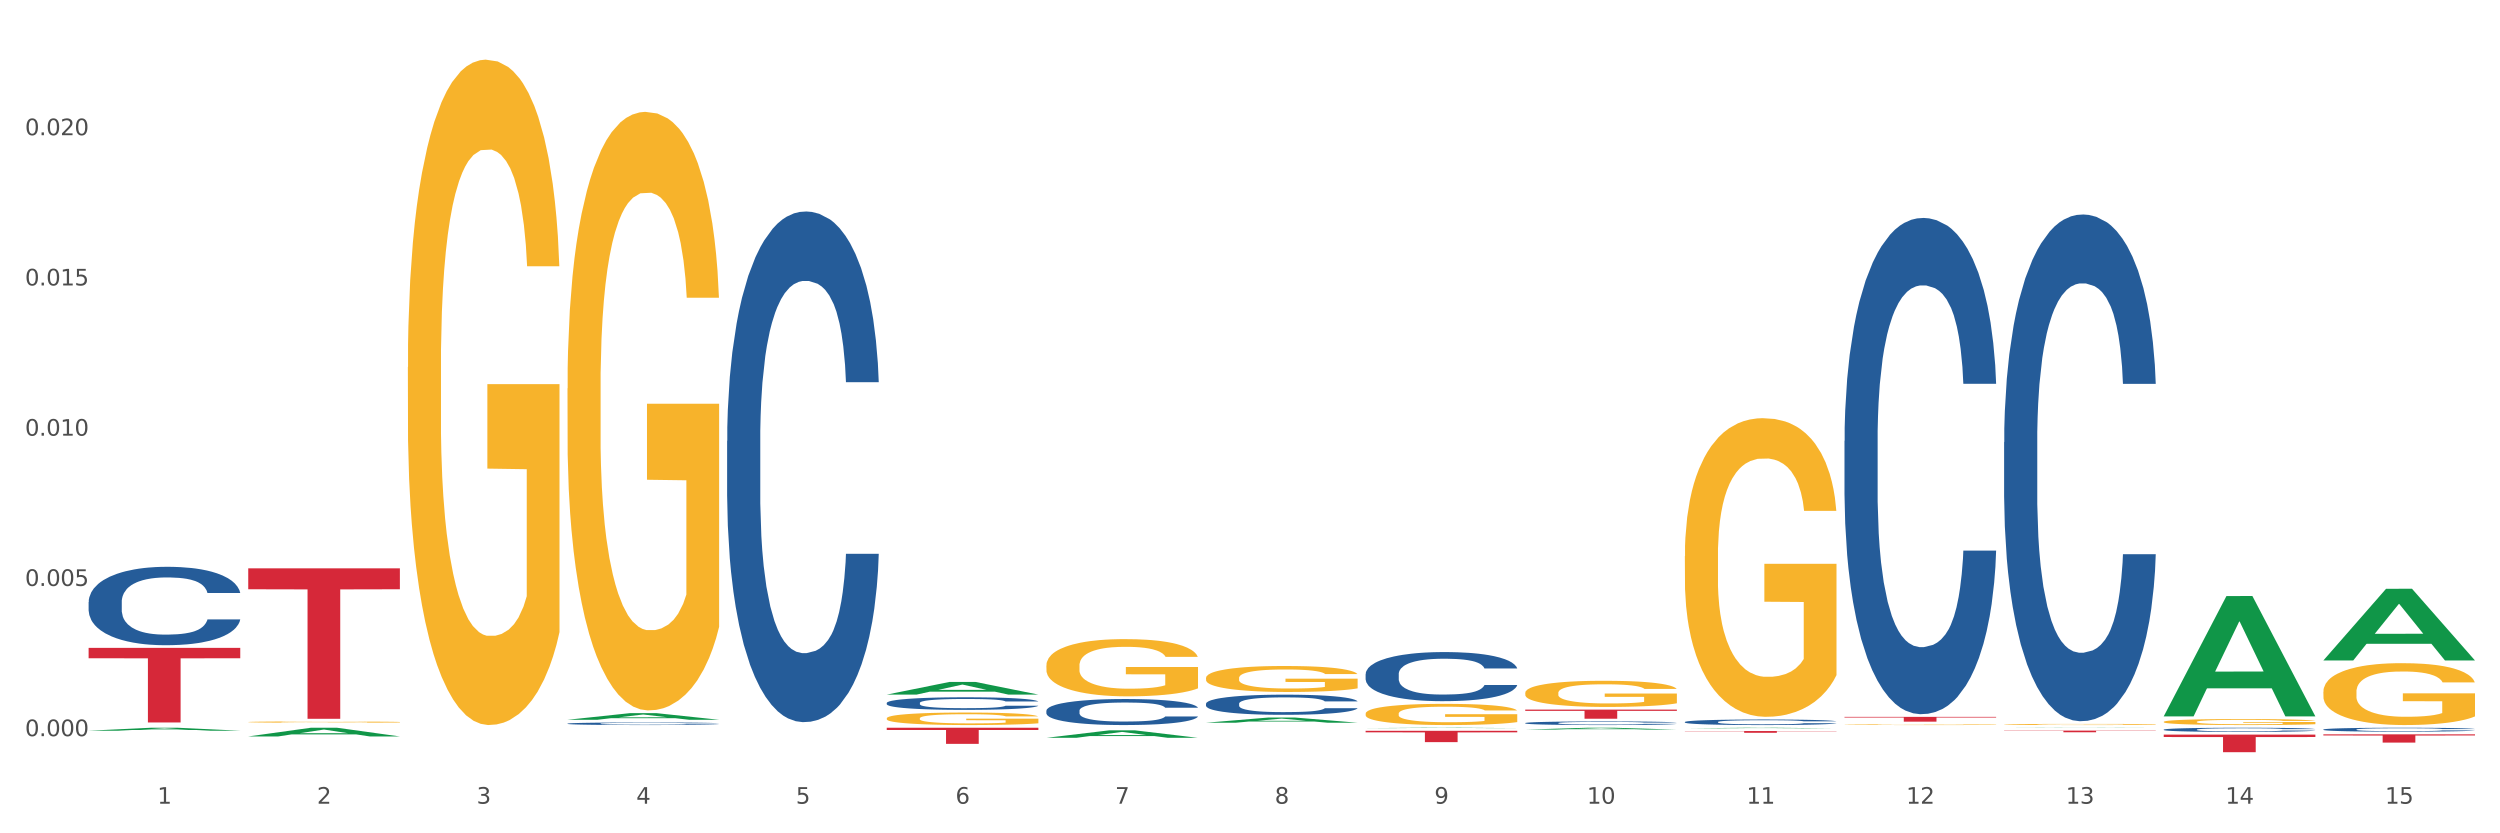 <?xml version="1.0" encoding="utf-8" standalone="no"?>
<!DOCTYPE svg PUBLIC "-//W3C//DTD SVG 1.1//EN"
  "http://www.w3.org/Graphics/SVG/1.1/DTD/svg11.dtd">
<svg xmlns:xlink="http://www.w3.org/1999/xlink" width="1080pt" height="360pt" viewBox="0 0 1080 360" xmlns="http://www.w3.org/2000/svg" version="1.1">
 <rect x="0" y="0" width="1080" height="360" fill="#333333" stroke="none"/>
 <defs>
  <style type="text/css">*{stroke-linejoin: round; stroke-linecap: butt}</style>
 </defs>
 <g id="figure_1">
  <g id="patch_1">
   <path d="M 0 360 
L 1080 360 
L 1080 0 
L 0 0 
z
" style="fill: #ffffff; stroke: #ffffff; stroke-linejoin: miter"/>
  </g>
  <g id="axes_1">
   <g id="matplotlib.axis_1">
    <g id="xtick_1">
     <g id="text_1">
      <!-- 1 -->
      <g style="fill: #4d4d4d" transform="translate(67.984 347.204) scale(0.096 -0.096)">
       <defs>
        <path id="DejaVuSans-31" d="M 794 531 
L 1825 531 
L 1825 4091 
L 703 3866 
L 703 4441 
L 1819 4666 
L 2450 4666 
L 2450 531 
L 3481 531 
L 3481 0 
L 794 0 
L 794 531 
z
" transform="scale(0.016)"/>
       </defs>
       <use xlink:href="#DejaVuSans-31"/>
      </g>
     </g>
    </g>
    <g id="xtick_2">
     <g id="text_2">
      <!-- 2 -->
      <g style="fill: #4d4d4d" transform="translate(136.942 347.204) scale(0.096 -0.096)">
       <defs>
        <path id="DejaVuSans-32" d="M 1228 531 
L 3431 531 
L 3431 0 
L 469 0 
L 469 531 
Q 828 903 1448 1529 
Q 2069 2156 2228 2338 
Q 2531 2678 2651 2914 
Q 2772 3150 2772 3378 
Q 2772 3750 2511 3984 
Q 2250 4219 1831 4219 
Q 1534 4219 1204 4116 
Q 875 4013 500 3803 
L 500 4441 
Q 881 4594 1212 4672 
Q 1544 4750 1819 4750 
Q 2544 4750 2975 4387 
Q 3406 4025 3406 3419 
Q 3406 3131 3298 2873 
Q 3191 2616 2906 2266 
Q 2828 2175 2409 1742 
Q 1991 1309 1228 531 
z
" transform="scale(0.016)"/>
       </defs>
       <use xlink:href="#DejaVuSans-32"/>
      </g>
     </g>
    </g>
    <g id="xtick_3">
     <g id="text_3">
      <!-- 3 -->
      <g style="fill: #4d4d4d" transform="translate(205.899 347.204) scale(0.096 -0.096)">
       <defs>
        <path id="DejaVuSans-33" d="M 2597 2516 
Q 3050 2419 3304 2112 
Q 3559 1806 3559 1356 
Q 3559 666 3084 287 
Q 2609 -91 1734 -91 
Q 1441 -91 1130 -33 
Q 819 25 488 141 
L 488 750 
Q 750 597 1062 519 
Q 1375 441 1716 441 
Q 2309 441 2620 675 
Q 2931 909 2931 1356 
Q 2931 1769 2642 2001 
Q 2353 2234 1838 2234 
L 1294 2234 
L 1294 2753 
L 1863 2753 
Q 2328 2753 2575 2939 
Q 2822 3125 2822 3475 
Q 2822 3834 2567 4026 
Q 2313 4219 1838 4219 
Q 1578 4219 1281 4162 
Q 984 4106 628 3988 
L 628 4550 
Q 988 4650 1302 4700 
Q 1616 4750 1894 4750 
Q 2613 4750 3031 4423 
Q 3450 4097 3450 3541 
Q 3450 3153 3228 2886 
Q 3006 2619 2597 2516 
z
" transform="scale(0.016)"/>
       </defs>
       <use xlink:href="#DejaVuSans-33"/>
      </g>
     </g>
    </g>
    <g id="xtick_4">
     <g id="text_4">
      <!-- 4 -->
      <g style="fill: #4d4d4d" transform="translate(274.857 347.204) scale(0.096 -0.096)">
       <defs>
        <path id="DejaVuSans-34" d="M 2419 4116 
L 825 1625 
L 2419 1625 
L 2419 4116 
z
M 2253 4666 
L 3047 4666 
L 3047 1625 
L 3713 1625 
L 3713 1100 
L 3047 1100 
L 3047 0 
L 2419 0 
L 2419 1100 
L 313 1100 
L 313 1709 
L 2253 4666 
z
" transform="scale(0.016)"/>
       </defs>
       <use xlink:href="#DejaVuSans-34"/>
      </g>
     </g>
    </g>
    <g id="xtick_5">
     <g id="text_5">
      <!-- 5 -->
      <g style="fill: #4d4d4d" transform="translate(343.815 347.204) scale(0.096 -0.096)">
       <defs>
        <path id="DejaVuSans-35" d="M 691 4666 
L 3169 4666 
L 3169 4134 
L 1269 4134 
L 1269 2991 
Q 1406 3038 1543 3061 
Q 1681 3084 1819 3084 
Q 2600 3084 3056 2656 
Q 3513 2228 3513 1497 
Q 3513 744 3044 326 
Q 2575 -91 1722 -91 
Q 1428 -91 1123 -41 
Q 819 9 494 109 
L 494 744 
Q 775 591 1075 516 
Q 1375 441 1709 441 
Q 2250 441 2565 725 
Q 2881 1009 2881 1497 
Q 2881 1984 2565 2268 
Q 2250 2553 1709 2553 
Q 1456 2553 1204 2497 
Q 953 2441 691 2322 
L 691 4666 
z
" transform="scale(0.016)"/>
       </defs>
       <use xlink:href="#DejaVuSans-35"/>
      </g>
     </g>
    </g>
    <g id="xtick_6">
     <g id="text_6">
      <!-- 6 -->
      <g style="fill: #4d4d4d" transform="translate(412.772 347.204) scale(0.096 -0.096)">
       <defs>
        <path id="DejaVuSans-36" d="M 2113 2584 
Q 1688 2584 1439 2293 
Q 1191 2003 1191 1497 
Q 1191 994 1439 701 
Q 1688 409 2113 409 
Q 2538 409 2786 701 
Q 3034 994 3034 1497 
Q 3034 2003 2786 2293 
Q 2538 2584 2113 2584 
z
M 3366 4563 
L 3366 3988 
Q 3128 4100 2886 4159 
Q 2644 4219 2406 4219 
Q 1781 4219 1451 3797 
Q 1122 3375 1075 2522 
Q 1259 2794 1537 2939 
Q 1816 3084 2150 3084 
Q 2853 3084 3261 2657 
Q 3669 2231 3669 1497 
Q 3669 778 3244 343 
Q 2819 -91 2113 -91 
Q 1303 -91 875 529 
Q 447 1150 447 2328 
Q 447 3434 972 4092 
Q 1497 4750 2381 4750 
Q 2619 4750 2861 4703 
Q 3103 4656 3366 4563 
z
" transform="scale(0.016)"/>
       </defs>
       <use xlink:href="#DejaVuSans-36"/>
      </g>
     </g>
    </g>
    <g id="xtick_7">
     <g id="text_7">
      <!-- 7 -->
      <g style="fill: #4d4d4d" transform="translate(481.73 347.204) scale(0.096 -0.096)">
       <defs>
        <path id="DejaVuSans-37" d="M 525 4666 
L 3525 4666 
L 3525 4397 
L 1831 0 
L 1172 0 
L 2766 4134 
L 525 4134 
L 525 4666 
z
" transform="scale(0.016)"/>
       </defs>
       <use xlink:href="#DejaVuSans-37"/>
      </g>
     </g>
    </g>
    <g id="xtick_8">
     <g id="text_8">
      <!-- 8 -->
      <g style="fill: #4d4d4d" transform="translate(550.688 347.204) scale(0.096 -0.096)">
       <defs>
        <path id="DejaVuSans-38" d="M 2034 2216 
Q 1584 2216 1326 1975 
Q 1069 1734 1069 1313 
Q 1069 891 1326 650 
Q 1584 409 2034 409 
Q 2484 409 2743 651 
Q 3003 894 3003 1313 
Q 3003 1734 2745 1975 
Q 2488 2216 2034 2216 
z
M 1403 2484 
Q 997 2584 770 2862 
Q 544 3141 544 3541 
Q 544 4100 942 4425 
Q 1341 4750 2034 4750 
Q 2731 4750 3128 4425 
Q 3525 4100 3525 3541 
Q 3525 3141 3298 2862 
Q 3072 2584 2669 2484 
Q 3125 2378 3379 2068 
Q 3634 1759 3634 1313 
Q 3634 634 3220 271 
Q 2806 -91 2034 -91 
Q 1263 -91 848 271 
Q 434 634 434 1313 
Q 434 1759 690 2068 
Q 947 2378 1403 2484 
z
M 1172 3481 
Q 1172 3119 1398 2916 
Q 1625 2713 2034 2713 
Q 2441 2713 2670 2916 
Q 2900 3119 2900 3481 
Q 2900 3844 2670 4047 
Q 2441 4250 2034 4250 
Q 1625 4250 1398 4047 
Q 1172 3844 1172 3481 
z
" transform="scale(0.016)"/>
       </defs>
       <use xlink:href="#DejaVuSans-38"/>
      </g>
     </g>
    </g>
    <g id="xtick_9">
     <g id="text_9">
      <!-- 9 -->
      <g style="fill: #4d4d4d" transform="translate(619.645 347.204) scale(0.096 -0.096)">
       <defs>
        <path id="DejaVuSans-39" d="M 703 97 
L 703 672 
Q 941 559 1184 500 
Q 1428 441 1663 441 
Q 2288 441 2617 861 
Q 2947 1281 2994 2138 
Q 2813 1869 2534 1725 
Q 2256 1581 1919 1581 
Q 1219 1581 811 2004 
Q 403 2428 403 3163 
Q 403 3881 828 4315 
Q 1253 4750 1959 4750 
Q 2769 4750 3195 4129 
Q 3622 3509 3622 2328 
Q 3622 1225 3098 567 
Q 2575 -91 1691 -91 
Q 1453 -91 1209 -44 
Q 966 3 703 97 
z
M 1959 2075 
Q 2384 2075 2632 2365 
Q 2881 2656 2881 3163 
Q 2881 3666 2632 3958 
Q 2384 4250 1959 4250 
Q 1534 4250 1286 3958 
Q 1038 3666 1038 3163 
Q 1038 2656 1286 2365 
Q 1534 2075 1959 2075 
z
" transform="scale(0.016)"/>
       </defs>
       <use xlink:href="#DejaVuSans-39"/>
      </g>
     </g>
    </g>
    <g id="xtick_10">
     <g id="text_10">
      <!-- 10 -->
      <g style="fill: #4d4d4d" transform="translate(685.549 347.204) scale(0.096 -0.096)">
       <defs>
        <path id="DejaVuSans-30" d="M 2034 4250 
Q 1547 4250 1301 3770 
Q 1056 3291 1056 2328 
Q 1056 1369 1301 889 
Q 1547 409 2034 409 
Q 2525 409 2770 889 
Q 3016 1369 3016 2328 
Q 3016 3291 2770 3770 
Q 2525 4250 2034 4250 
z
M 2034 4750 
Q 2819 4750 3233 4129 
Q 3647 3509 3647 2328 
Q 3647 1150 3233 529 
Q 2819 -91 2034 -91 
Q 1250 -91 836 529 
Q 422 1150 422 2328 
Q 422 3509 836 4129 
Q 1250 4750 2034 4750 
z
" transform="scale(0.016)"/>
       </defs>
       <use xlink:href="#DejaVuSans-31"/>
       <use xlink:href="#DejaVuSans-30" transform="translate(63.623 0)"/>
      </g>
     </g>
    </g>
    <g id="xtick_11">
     <g id="text_11">
      <!-- 11 -->
      <g style="fill: #4d4d4d" transform="translate(754.506 347.204) scale(0.096 -0.096)">
       <use xlink:href="#DejaVuSans-31"/>
       <use xlink:href="#DejaVuSans-31" transform="translate(63.623 0)"/>
      </g>
     </g>
    </g>
    <g id="xtick_12">
     <g id="text_12">
      <!-- 12 -->
      <g style="fill: #4d4d4d" transform="translate(823.464 347.204) scale(0.096 -0.096)">
       <use xlink:href="#DejaVuSans-31"/>
       <use xlink:href="#DejaVuSans-32" transform="translate(63.623 0)"/>
      </g>
     </g>
    </g>
    <g id="xtick_13">
     <g id="text_13">
      <!-- 13 -->
      <g style="fill: #4d4d4d" transform="translate(892.422 347.204) scale(0.096 -0.096)">
       <use xlink:href="#DejaVuSans-31"/>
       <use xlink:href="#DejaVuSans-33" transform="translate(63.623 0)"/>
      </g>
     </g>
    </g>
    <g id="xtick_14">
     <g id="text_14">
      <!-- 14 -->
      <g style="fill: #4d4d4d" transform="translate(961.379 347.204) scale(0.096 -0.096)">
       <use xlink:href="#DejaVuSans-31"/>
       <use xlink:href="#DejaVuSans-34" transform="translate(63.623 0)"/>
      </g>
     </g>
    </g>
    <g id="xtick_15">
     <g id="text_15">
      <!-- 15 -->
      <g style="fill: #4d4d4d" transform="translate(1030.337 347.204) scale(0.096 -0.096)">
       <use xlink:href="#DejaVuSans-31"/>
       <use xlink:href="#DejaVuSans-35" transform="translate(63.623 0)"/>
      </g>
     </g>
    </g>
    <g id="xtick_16"/>
    <g id="xtick_17"/>
    <g id="xtick_18"/>
    <g id="xtick_19"/>
    <g id="xtick_20"/>
    <g id="xtick_21"/>
    <g id="xtick_22"/>
    <g id="xtick_23"/>
    <g id="xtick_24"/>
    <g id="xtick_25"/>
    <g id="xtick_26"/>
    <g id="xtick_27"/>
    <g id="xtick_28"/>
    <g id="xtick_29"/>
   </g>
   <g id="matplotlib.axis_2">
    <g id="ytick_1">
     <g id="text_16">
      <!-- 0.000 -->
      <g style="fill: #4d4d4d" transform="translate(10.8 318.024) scale(0.096 -0.096)">
       <defs>
        <path id="DejaVuSans-2e" d="M 684 794 
L 1344 794 
L 1344 0 
L 684 0 
L 684 794 
z
" transform="scale(0.016)"/>
       </defs>
       <use xlink:href="#DejaVuSans-30"/>
       <use xlink:href="#DejaVuSans-2e" transform="translate(63.623 0)"/>
       <use xlink:href="#DejaVuSans-30" transform="translate(95.41 0)"/>
       <use xlink:href="#DejaVuSans-30" transform="translate(159.033 0)"/>
       <use xlink:href="#DejaVuSans-30" transform="translate(222.656 0)"/>
      </g>
     </g>
    </g>
    <g id="ytick_2">
     <g id="text_17">
      <!-- 0.005 -->
      <g style="fill: #4d4d4d" transform="translate(10.8 253.122) scale(0.096 -0.096)">
       <use xlink:href="#DejaVuSans-30"/>
       <use xlink:href="#DejaVuSans-2e" transform="translate(63.623 0)"/>
       <use xlink:href="#DejaVuSans-30" transform="translate(95.41 0)"/>
       <use xlink:href="#DejaVuSans-30" transform="translate(159.033 0)"/>
       <use xlink:href="#DejaVuSans-35" transform="translate(222.656 0)"/>
      </g>
     </g>
    </g>
    <g id="ytick_3">
     <g id="text_18">
      <!-- 0.010 -->
      <g style="fill: #4d4d4d" transform="translate(10.8 188.219) scale(0.096 -0.096)">
       <use xlink:href="#DejaVuSans-30"/>
       <use xlink:href="#DejaVuSans-2e" transform="translate(63.623 0)"/>
       <use xlink:href="#DejaVuSans-30" transform="translate(95.41 0)"/>
       <use xlink:href="#DejaVuSans-31" transform="translate(159.033 0)"/>
       <use xlink:href="#DejaVuSans-30" transform="translate(222.656 0)"/>
      </g>
     </g>
    </g>
    <g id="ytick_4">
     <g id="text_19">
      <!-- 0.015 -->
      <g style="fill: #4d4d4d" transform="translate(10.8 123.317) scale(0.096 -0.096)">
       <use xlink:href="#DejaVuSans-30"/>
       <use xlink:href="#DejaVuSans-2e" transform="translate(63.623 0)"/>
       <use xlink:href="#DejaVuSans-30" transform="translate(95.41 0)"/>
       <use xlink:href="#DejaVuSans-31" transform="translate(159.033 0)"/>
       <use xlink:href="#DejaVuSans-35" transform="translate(222.656 0)"/>
      </g>
     </g>
    </g>
    <g id="ytick_5">
     <g id="text_20">
      <!-- 0.020 -->
      <g style="fill: #4d4d4d" transform="translate(10.8 58.414) scale(0.096 -0.096)">
       <use xlink:href="#DejaVuSans-30"/>
       <use xlink:href="#DejaVuSans-2e" transform="translate(63.623 0)"/>
       <use xlink:href="#DejaVuSans-30" transform="translate(95.41 0)"/>
       <use xlink:href="#DejaVuSans-32" transform="translate(159.033 0)"/>
       <use xlink:href="#DejaVuSans-30" transform="translate(222.656 0)"/>
      </g>
     </g>
    </g>
    <g id="ytick_6"/>
    <g id="ytick_7"/>
    <g id="ytick_8"/>
    <g id="ytick_9"/>
    <g id="ytick_10"/>
   </g>
   <g id="PolyCollection_1">
    <path d="M 38.283 315.664 
L 38.351 315.662 
L 65.365 314.378 
L 76.576 314.377 
L 103.793 315.666 
L 90.826 315.666 
L 84.95 315.366 
L 57.058 315.366 
L 56.855 315.371 
L 51.182 315.666 
L 38.283 315.666 
L 38.283 315.664 
L 60.57 315.187 
L 81.438 315.185 
L 71.105 314.652 
L 70.97 314.649 
L 70.835 314.653 
L 60.502 315.185 
L 60.57 315.187 
L 38.283 315.664 
z
" clip-path="url(#p27976280f4)" style="fill: #109648"/>
    <path d="M 520.987 304.007 
L 521.064 303.999 
L 521.064 303.776 
L 521.296 303.474 
L 522.148 302.917 
L 523.232 302.495 
L 525.091 302.001 
L 526.097 301.795 
L 527.414 301.564 
L 530.124 301.19 
L 533.221 300.871 
L 535.389 300.696 
L 537.016 300.585 
L 540.655 300.386 
L 542.746 300.298 
L 544.914 300.227 
L 546.772 300.179 
L 549.87 300.123 
L 552.348 300.1 
L 555.213 300.092 
L 557.613 300.1 
L 560.788 300.131 
L 565.434 300.227 
L 567.215 300.283 
L 569.616 300.378 
L 572.094 300.505 
L 574.107 300.633 
L 576.43 300.816 
L 578.83 301.054 
L 581.153 301.357 
L 582.78 301.635 
L 584.096 301.93 
L 585.257 302.288 
L 586.109 302.678 
L 586.496 303.004 
L 572.326 303.004 
L 571.939 302.71 
L 571.164 302.391 
L 570.39 302.177 
L 569.538 302.001 
L 568.222 301.803 
L 567.06 301.675 
L 565.124 301.524 
L 563.343 301.429 
L 561.872 301.373 
L 560.091 301.325 
L 556.297 301.277 
L 553.587 301.277 
L 551.883 301.293 
L 549.792 301.333 
L 548.011 301.389 
L 545.921 301.484 
L 544.294 301.588 
L 542.668 301.723 
L 541.739 301.818 
L 540.345 301.994 
L 539.416 302.137 
L 538.177 302.383 
L 537.48 302.559 
L 536.241 303.012 
L 535.699 303.346 
L 535.467 303.577 
L 535.312 303.832 
L 535.312 305.073 
L 535.777 305.63 
L 536.164 305.869 
L 536.783 306.14 
L 537.945 306.49 
L 539.648 306.832 
L 541.429 307.079 
L 542.901 307.23 
L 544.294 307.341 
L 545.688 307.429 
L 547.392 307.508 
L 548.786 307.556 
L 550.876 307.604 
L 553.354 307.628 
L 555.29 307.628 
L 559.239 307.588 
L 561.02 307.548 
L 562.724 307.493 
L 564.582 307.405 
L 566.054 307.309 
L 566.905 307.238 
L 568.299 307.087 
L 569.383 306.928 
L 570.313 306.744 
L 570.932 306.585 
L 571.629 306.347 
L 572.171 306.076 
L 572.326 305.933 
L 586.496 305.933 
L 586.187 306.219 
L 585.645 306.498 
L 584.561 306.872 
L 583.709 307.087 
L 582.392 307.349 
L 580.999 307.572 
L 579.063 307.819 
L 577.282 308.002 
L 575.423 308.161 
L 573.41 308.304 
L 569.77 308.503 
L 568.454 308.559 
L 565.666 308.654 
L 563.498 308.71 
L 560.323 308.766 
L 557.071 308.798 
L 553.664 308.806 
L 550.644 308.79 
L 547.314 308.742 
L 545.224 308.694 
L 542.901 308.623 
L 540.19 308.511 
L 537.635 308.376 
L 535.235 308.217 
L 532.989 308.034 
L 530.898 307.827 
L 528.188 307.485 
L 526.175 307.15 
L 524.703 306.84 
L 523.697 306.577 
L 522.69 306.243 
L 522.148 306.012 
L 521.296 305.455 
L 520.987 304.938 
L 520.987 304.007 
z
" clip-path="url(#p27976280f4)" style="fill: #255c99"/>
    <path d="M 452.029 307.029 
L 452.106 307.019 
L 452.106 306.731 
L 452.339 306.341 
L 453.19 305.622 
L 454.275 305.078 
L 456.133 304.441 
L 457.14 304.174 
L 458.456 303.876 
L 461.166 303.394 
L 464.264 302.983 
L 466.432 302.757 
L 468.058 302.613 
L 471.697 302.356 
L 473.788 302.243 
L 475.956 302.151 
L 477.815 302.089 
L 480.912 302.017 
L 483.39 301.986 
L 486.255 301.976 
L 488.656 301.986 
L 491.83 302.028 
L 496.476 302.151 
L 498.257 302.223 
L 500.658 302.346 
L 503.136 302.51 
L 505.149 302.675 
L 507.472 302.911 
L 509.873 303.219 
L 512.196 303.609 
L 513.822 303.969 
L 515.138 304.349 
L 516.3 304.811 
L 517.152 305.314 
L 517.539 305.735 
L 503.368 305.735 
L 502.981 305.355 
L 502.207 304.944 
L 501.432 304.667 
L 500.581 304.441 
L 499.264 304.184 
L 498.103 304.02 
L 496.167 303.825 
L 494.386 303.702 
L 492.914 303.63 
L 491.133 303.568 
L 487.339 303.506 
L 484.629 303.506 
L 482.925 303.527 
L 480.835 303.578 
L 479.054 303.65 
L 476.963 303.774 
L 475.337 303.907 
L 473.711 304.082 
L 472.781 304.205 
L 471.388 304.431 
L 470.458 304.616 
L 469.219 304.934 
L 468.523 305.16 
L 467.284 305.745 
L 466.742 306.177 
L 466.509 306.475 
L 466.354 306.803 
L 466.354 308.406 
L 466.819 309.125 
L 467.206 309.433 
L 467.826 309.782 
L 468.987 310.234 
L 470.691 310.675 
L 472.472 310.994 
L 473.943 311.189 
L 475.337 311.333 
L 476.731 311.446 
L 478.434 311.548 
L 479.828 311.61 
L 481.919 311.672 
L 484.397 311.702 
L 486.333 311.702 
L 490.282 311.651 
L 492.063 311.6 
L 493.766 311.528 
L 495.625 311.415 
L 497.096 311.292 
L 497.948 311.199 
L 499.342 311.004 
L 500.426 310.799 
L 501.355 310.562 
L 501.974 310.357 
L 502.671 310.049 
L 503.213 309.7 
L 503.368 309.515 
L 517.539 309.515 
L 517.229 309.885 
L 516.687 310.244 
L 515.603 310.727 
L 514.751 311.004 
L 513.435 311.343 
L 512.041 311.631 
L 510.105 311.949 
L 508.324 312.185 
L 506.466 312.391 
L 504.452 312.575 
L 500.813 312.832 
L 499.496 312.904 
L 496.709 313.027 
L 494.541 313.099 
L 491.366 313.171 
L 488.114 313.212 
L 484.706 313.223 
L 481.686 313.202 
L 478.357 313.14 
L 476.266 313.079 
L 473.943 312.986 
L 471.233 312.843 
L 468.677 312.668 
L 466.277 312.462 
L 464.031 312.226 
L 461.941 311.959 
L 459.23 311.518 
L 457.217 311.086 
L 455.746 310.686 
L 454.739 310.347 
L 453.733 309.915 
L 453.19 309.618 
L 452.339 308.899 
L 452.029 308.231 
L 452.029 307.029 
z
" clip-path="url(#p27976280f4)" style="fill: #255c99"/>
    <path d="M 383.071 303.668 
L 383.149 303.663 
L 383.149 303.524 
L 383.381 303.335 
L 384.233 302.987 
L 385.317 302.723 
L 387.175 302.415 
L 388.182 302.286 
L 389.498 302.141 
L 392.209 301.908 
L 395.306 301.709 
L 397.474 301.6 
L 399.1 301.53 
L 402.74 301.406 
L 404.83 301.351 
L 406.999 301.306 
L 408.857 301.276 
L 411.954 301.242 
L 414.432 301.227 
L 417.297 301.222 
L 419.698 301.227 
L 422.873 301.247 
L 427.519 301.306 
L 429.3 301.341 
L 431.7 301.401 
L 434.178 301.48 
L 436.192 301.56 
L 438.515 301.674 
L 440.915 301.823 
L 443.238 302.012 
L 444.864 302.186 
L 446.181 302.37 
L 447.342 302.594 
L 448.194 302.837 
L 448.581 303.041 
L 434.411 303.041 
L 434.023 302.857 
L 433.249 302.659 
L 432.475 302.524 
L 431.623 302.415 
L 430.306 302.291 
L 429.145 302.211 
L 427.209 302.117 
L 425.428 302.057 
L 423.957 302.022 
L 422.176 301.992 
L 418.382 301.962 
L 415.671 301.962 
L 413.968 301.972 
L 411.877 301.997 
L 410.096 302.032 
L 408.005 302.092 
L 406.379 302.156 
L 404.753 302.241 
L 403.824 302.301 
L 402.43 302.41 
L 401.501 302.499 
L 400.262 302.654 
L 399.565 302.763 
L 398.326 303.046 
L 397.784 303.255 
L 397.552 303.399 
L 397.397 303.558 
L 397.397 304.334 
L 397.861 304.682 
L 398.248 304.831 
L 398.868 305 
L 400.029 305.219 
L 401.733 305.433 
L 403.514 305.587 
L 404.985 305.681 
L 406.379 305.751 
L 407.773 305.806 
L 409.477 305.855 
L 410.87 305.885 
L 412.961 305.915 
L 415.439 305.93 
L 417.375 305.93 
L 421.324 305.905 
L 423.105 305.88 
L 424.809 305.845 
L 426.667 305.791 
L 428.138 305.731 
L 428.99 305.686 
L 430.384 305.592 
L 431.468 305.492 
L 432.397 305.378 
L 433.017 305.279 
L 433.714 305.129 
L 434.256 304.96 
L 434.411 304.871 
L 448.581 304.871 
L 448.271 305.05 
L 447.729 305.224 
L 446.645 305.458 
L 445.793 305.592 
L 444.477 305.756 
L 443.083 305.895 
L 441.147 306.049 
L 439.366 306.164 
L 437.508 306.263 
L 435.495 306.352 
L 431.855 306.477 
L 430.539 306.512 
L 427.751 306.571 
L 425.583 306.606 
L 422.408 306.641 
L 419.156 306.661 
L 415.749 306.666 
L 412.729 306.656 
L 409.399 306.626 
L 407.308 306.596 
L 404.985 306.551 
L 402.275 306.482 
L 399.72 306.397 
L 397.319 306.298 
L 395.074 306.183 
L 392.983 306.054 
L 390.273 305.84 
L 388.259 305.632 
L 386.788 305.438 
L 385.782 305.274 
L 384.775 305.065 
L 384.233 304.921 
L 383.381 304.573 
L 383.071 304.249 
L 383.071 303.668 
z
" clip-path="url(#p27976280f4)" style="fill: #255c99"/>
    <path d="M 314.114 190.483 
L 314.191 190.282 
L 314.191 184.64 
L 314.423 176.984 
L 315.275 162.881 
L 316.359 152.203 
L 318.218 139.712 
L 319.224 134.474 
L 320.541 128.631 
L 323.251 119.162 
L 326.348 111.103 
L 328.516 106.671 
L 330.143 103.85 
L 333.782 98.814 
L 335.873 96.597 
L 338.041 94.784 
L 339.899 93.575 
L 342.997 92.165 
L 345.475 91.561 
L 348.34 91.359 
L 350.74 91.561 
L 353.915 92.366 
L 358.561 94.784 
L 360.342 96.194 
L 362.743 98.612 
L 365.221 101.836 
L 367.234 105.059 
L 369.557 109.693 
L 371.957 115.737 
L 374.28 123.393 
L 375.907 130.445 
L 377.223 137.899 
L 378.384 146.965 
L 379.236 156.837 
L 379.623 165.098 
L 365.453 165.098 
L 365.066 157.643 
L 364.291 149.584 
L 363.517 144.145 
L 362.665 139.712 
L 361.349 134.675 
L 360.187 131.452 
L 358.251 127.624 
L 356.47 125.206 
L 354.999 123.796 
L 353.218 122.587 
L 349.424 121.378 
L 346.714 121.378 
L 345.01 121.781 
L 342.919 122.789 
L 341.138 124.199 
L 339.048 126.617 
L 337.421 129.236 
L 335.795 132.661 
L 334.866 135.078 
L 333.472 139.511 
L 332.543 143.137 
L 331.304 149.383 
L 330.607 153.815 
L 329.368 165.299 
L 328.826 173.761 
L 328.594 179.604 
L 328.439 186.051 
L 328.439 217.48 
L 328.904 231.583 
L 329.291 237.627 
L 329.91 244.477 
L 331.072 253.342 
L 332.775 262.005 
L 334.556 268.251 
L 336.028 272.079 
L 337.421 274.899 
L 338.815 277.116 
L 340.519 279.13 
L 341.913 280.339 
L 344.003 281.548 
L 346.481 282.152 
L 348.417 282.152 
L 352.366 281.145 
L 354.147 280.138 
L 355.851 278.727 
L 357.709 276.511 
L 359.181 274.094 
L 360.032 272.28 
L 361.426 268.452 
L 362.51 264.423 
L 363.44 259.789 
L 364.059 255.76 
L 364.756 249.716 
L 365.298 242.866 
L 365.453 239.239 
L 379.623 239.239 
L 379.314 246.492 
L 378.772 253.544 
L 377.688 263.013 
L 376.836 268.452 
L 375.519 275.101 
L 374.126 280.742 
L 372.19 286.988 
L 370.409 291.622 
L 368.55 295.651 
L 366.537 299.278 
L 362.898 304.314 
L 361.581 305.725 
L 358.793 308.142 
L 356.625 309.553 
L 353.45 310.963 
L 350.198 311.769 
L 346.791 311.97 
L 343.771 311.567 
L 340.441 310.358 
L 338.351 309.15 
L 336.028 307.336 
L 333.317 304.516 
L 330.762 301.091 
L 328.362 297.061 
L 326.116 292.427 
L 324.025 287.189 
L 321.315 278.526 
L 319.302 270.064 
L 317.831 262.207 
L 316.824 255.558 
L 315.817 247.096 
L 315.275 241.254 
L 314.423 227.151 
L 314.114 214.055 
L 314.114 190.483 
z
" clip-path="url(#p27976280f4)" style="fill: #255c99"/>
    <path d="M 245.156 312.605 
L 245.233 312.604 
L 245.233 312.576 
L 245.466 312.537 
L 246.317 312.465 
L 247.402 312.411 
L 249.26 312.347 
L 250.267 312.321 
L 251.583 312.291 
L 254.293 312.243 
L 257.391 312.202 
L 259.559 312.18 
L 261.185 312.165 
L 264.824 312.14 
L 266.915 312.128 
L 269.083 312.119 
L 270.942 312.113 
L 274.039 312.106 
L 276.517 312.103 
L 279.382 312.102 
L 281.783 312.103 
L 284.957 312.107 
L 289.604 312.119 
L 291.385 312.126 
L 293.785 312.139 
L 296.263 312.155 
L 298.276 312.171 
L 300.599 312.195 
L 303 312.226 
L 305.323 312.265 
L 306.949 312.3 
L 308.265 312.338 
L 309.427 312.384 
L 310.279 312.434 
L 310.666 312.476 
L 296.495 312.476 
L 296.108 312.439 
L 295.334 312.398 
L 294.559 312.37 
L 293.708 312.347 
L 292.391 312.322 
L 291.23 312.305 
L 289.294 312.286 
L 287.513 312.274 
L 286.042 312.267 
L 284.261 312.26 
L 280.466 312.254 
L 277.756 312.254 
L 276.052 312.256 
L 273.962 312.261 
L 272.181 312.269 
L 270.09 312.281 
L 268.464 312.294 
L 266.838 312.312 
L 265.908 312.324 
L 264.515 312.346 
L 263.585 312.365 
L 262.346 312.397 
L 261.65 312.419 
L 260.411 312.477 
L 259.869 312.52 
L 259.636 312.55 
L 259.481 312.583 
L 259.481 312.743 
L 259.946 312.814 
L 260.333 312.845 
L 260.953 312.88 
L 262.114 312.925 
L 263.818 312.969 
L 265.599 313 
L 267.07 313.02 
L 268.464 313.034 
L 269.858 313.045 
L 271.561 313.056 
L 272.955 313.062 
L 275.046 313.068 
L 277.524 313.071 
L 279.46 313.071 
L 283.409 313.066 
L 285.19 313.061 
L 286.893 313.054 
L 288.752 313.042 
L 290.223 313.03 
L 291.075 313.021 
L 292.469 313.001 
L 293.553 312.981 
L 294.482 312.957 
L 295.101 312.937 
L 295.798 312.906 
L 296.34 312.871 
L 296.495 312.853 
L 310.666 312.853 
L 310.356 312.89 
L 309.814 312.926 
L 308.73 312.974 
L 307.878 313.001 
L 306.562 313.035 
L 305.168 313.064 
L 303.232 313.096 
L 301.451 313.119 
L 299.593 313.14 
L 297.579 313.158 
L 293.94 313.184 
L 292.623 313.191 
L 289.836 313.203 
L 287.668 313.21 
L 284.493 313.217 
L 281.241 313.221 
L 277.833 313.223 
L 274.813 313.22 
L 271.484 313.214 
L 269.393 313.208 
L 267.07 313.199 
L 264.36 313.185 
L 261.804 313.167 
L 259.404 313.147 
L 257.158 313.123 
L 255.068 313.097 
L 252.357 313.053 
L 250.344 313.01 
L 248.873 312.97 
L 247.866 312.936 
L 246.86 312.893 
L 246.317 312.863 
L 245.466 312.792 
L 245.156 312.725 
L 245.156 312.605 
z
" clip-path="url(#p27976280f4)" style="fill: #255c99"/>
    <path d="M 38.283 260.078 
L 38.36 260.047 
L 38.36 259.181 
L 38.593 258.005 
L 39.445 255.84 
L 40.529 254.2 
L 42.387 252.282 
L 43.394 251.477 
L 44.71 250.58 
L 47.42 249.126 
L 50.518 247.888 
L 52.686 247.208 
L 54.312 246.774 
L 57.951 246.001 
L 60.042 245.661 
L 62.21 245.382 
L 64.069 245.197 
L 67.166 244.98 
L 69.644 244.887 
L 72.509 244.856 
L 74.91 244.887 
L 78.084 245.011 
L 82.731 245.382 
L 84.512 245.599 
L 86.912 245.97 
L 89.39 246.465 
L 91.403 246.96 
L 93.726 247.672 
L 96.127 248.6 
L 98.45 249.776 
L 100.076 250.858 
L 101.392 252.003 
L 102.554 253.395 
L 103.406 254.911 
L 103.793 256.18 
L 89.622 256.18 
L 89.235 255.035 
L 88.461 253.798 
L 87.686 252.962 
L 86.835 252.282 
L 85.518 251.508 
L 84.357 251.013 
L 82.421 250.425 
L 80.64 250.054 
L 79.169 249.837 
L 77.388 249.652 
L 73.593 249.466 
L 70.883 249.466 
L 69.179 249.528 
L 67.089 249.683 
L 65.308 249.899 
L 63.217 250.271 
L 61.591 250.673 
L 59.965 251.199 
L 59.036 251.57 
L 57.642 252.251 
L 56.712 252.808 
L 55.474 253.767 
L 54.777 254.447 
L 53.538 256.211 
L 52.996 257.51 
L 52.763 258.408 
L 52.608 259.398 
L 52.608 264.224 
L 53.073 266.39 
L 53.46 267.318 
L 54.08 268.37 
L 55.241 269.731 
L 56.945 271.062 
L 58.726 272.021 
L 60.197 272.609 
L 61.591 273.042 
L 62.985 273.382 
L 64.688 273.692 
L 66.082 273.877 
L 68.173 274.063 
L 70.651 274.156 
L 72.587 274.156 
L 76.536 274.001 
L 78.317 273.846 
L 80.02 273.63 
L 81.879 273.289 
L 83.35 272.918 
L 84.202 272.64 
L 85.596 272.052 
L 86.68 271.433 
L 87.609 270.721 
L 88.228 270.103 
L 88.925 269.175 
L 89.467 268.123 
L 89.622 267.566 
L 103.793 267.566 
L 103.483 268.68 
L 102.941 269.762 
L 101.857 271.217 
L 101.005 272.052 
L 99.689 273.073 
L 98.295 273.939 
L 96.359 274.898 
L 94.578 275.61 
L 92.72 276.229 
L 90.706 276.786 
L 87.067 277.559 
L 85.75 277.776 
L 82.963 278.147 
L 80.795 278.364 
L 77.62 278.58 
L 74.368 278.704 
L 70.96 278.735 
L 67.94 278.673 
L 64.611 278.487 
L 62.52 278.302 
L 60.197 278.023 
L 57.487 277.59 
L 54.931 277.064 
L 52.531 276.445 
L 50.285 275.734 
L 48.195 274.929 
L 45.484 273.599 
L 43.471 272.299 
L 42 271.093 
L 40.993 270.072 
L 39.987 268.772 
L 39.445 267.875 
L 38.593 265.709 
L 38.283 263.698 
L 38.283 260.078 
z
" clip-path="url(#p27976280f4)" style="fill: #255c99"/>
    <path d="M 107.241 311.919 
L 107.318 311.918 
L 107.318 311.9 
L 107.473 311.885 
L 108.246 311.847 
L 109.406 311.816 
L 110.257 311.8 
L 111.108 311.786 
L 112.113 311.773 
L 113.351 311.759 
L 115.594 311.738 
L 116.986 311.728 
L 118.687 311.717 
L 121.781 311.7 
L 124.024 311.691 
L 126.344 311.684 
L 130.134 311.675 
L 132.609 311.671 
L 135.239 311.668 
L 138.41 311.666 
L 140.808 311.665 
L 146.067 311.667 
L 150.553 311.671 
L 152.719 311.675 
L 155.503 311.681 
L 156.972 311.685 
L 159.37 311.693 
L 161.845 311.703 
L 163.547 311.712 
L 166.099 311.73 
L 168.032 311.747 
L 169.811 311.768 
L 170.74 311.782 
L 171.436 311.796 
L 172.054 311.811 
L 172.673 311.836 
L 158.751 311.836 
L 158.21 311.818 
L 157.359 311.802 
L 156.122 311.786 
L 155.039 311.776 
L 153.183 311.763 
L 151.481 311.755 
L 149.702 311.749 
L 147.537 311.744 
L 145.835 311.742 
L 143.437 311.74 
L 138.719 311.74 
L 135.548 311.744 
L 133.383 311.749 
L 131.991 311.754 
L 130.753 311.759 
L 129.361 311.766 
L 127.737 311.776 
L 126.576 311.786 
L 125.416 311.798 
L 124.488 311.81 
L 123.637 311.824 
L 122.941 311.839 
L 122.4 311.854 
L 121.936 311.873 
L 121.549 311.905 
L 121.549 311.973 
L 121.704 311.989 
L 122.091 312.009 
L 122.555 312.025 
L 123.328 312.044 
L 124.024 312.056 
L 125.339 312.074 
L 126.809 312.089 
L 127.969 312.099 
L 129.129 312.107 
L 131.14 312.118 
L 133.383 312.127 
L 135.316 312.132 
L 137.946 312.137 
L 139.725 312.139 
L 141.272 312.14 
L 145.062 312.14 
L 147.769 312.139 
L 150.785 312.135 
L 153.105 312.131 
L 155.039 312.125 
L 157.204 312.116 
L 158.597 312.108 
L 158.597 312.003 
L 141.581 312.002 
L 141.581 311.933 
L 172.75 311.933 
L 172.75 312.137 
L 171.436 312.148 
L 169.966 312.157 
L 168.419 312.166 
L 166.099 312.176 
L 163.315 312.186 
L 160.84 312.193 
L 158.21 312.199 
L 155.116 312.205 
L 151.094 312.21 
L 148.619 312.212 
L 145.526 312.213 
L 141.89 312.214 
L 138.719 312.213 
L 135.626 312.21 
L 132.377 312.206 
L 129.206 312.199 
L 126.809 312.193 
L 124.411 312.185 
L 121.859 312.174 
L 119.848 312.164 
L 118.301 312.155 
L 116.599 312.144 
L 114.743 312.129 
L 113.351 312.115 
L 112.113 312.101 
L 110.798 312.083 
L 109.87 312.068 
L 108.942 312.048 
L 108.401 312.034 
L 107.782 312.011 
L 107.318 311.979 
L 107.241 311.919 
z
" clip-path="url(#p27976280f4)" style="fill: #f7b32b"/>
    <path d="M 38.283 279.889 
L 103.793 279.889 
L 103.793 284.368 
L 78.024 284.398 
L 78.024 312.118 
L 63.897 312.118 
L 63.897 284.398 
L 38.283 284.368 
L 38.283 279.92 
L 38.283 279.889 
z
" clip-path="url(#p27976280f4)" style="fill: #d62839"/>
    <path d="M 107.241 245.529 
L 172.75 245.529 
L 172.75 254.559 
L 146.981 254.62 
L 146.981 310.511 
L 132.855 310.511 
L 132.855 254.62 
L 107.241 254.559 
L 107.241 245.59 
L 107.241 245.529 
z
" clip-path="url(#p27976280f4)" style="fill: #d62839"/>
    <path d="M 245.156 167.812 
L 245.233 167.576 
L 245.233 159.074 
L 245.388 151.753 
L 246.161 134.041 
L 247.322 119.399 
L 248.172 111.606 
L 249.023 105.23 
L 250.029 98.853 
L 251.266 92.241 
L 253.509 82.558 
L 254.901 77.599 
L 256.603 72.403 
L 259.697 64.846 
L 261.939 60.596 
L 264.26 57.053 
L 268.05 52.802 
L 270.525 50.913 
L 273.154 49.496 
L 276.325 48.551 
L 278.723 48.315 
L 283.982 49.024 
L 288.468 51.149 
L 290.634 52.802 
L 293.418 55.636 
L 294.888 57.525 
L 297.285 61.304 
L 299.76 66.263 
L 301.462 70.514 
L 304.014 78.544 
L 305.948 86.573 
L 307.727 96.492 
L 308.655 103.34 
L 309.351 109.717 
L 309.97 117.038 
L 310.588 128.609 
L 296.667 128.609 
L 296.125 120.344 
L 295.274 112.551 
L 294.037 104.993 
L 292.954 100.27 
L 291.098 94.366 
L 289.396 90.588 
L 287.617 87.754 
L 285.452 85.392 
L 283.75 84.211 
L 281.353 83.267 
L 276.635 83.503 
L 273.464 85.392 
L 271.298 87.754 
L 269.906 89.879 
L 268.668 92.241 
L 267.276 95.547 
L 265.652 100.506 
L 264.492 104.993 
L 263.332 110.661 
L 262.404 116.329 
L 261.553 122.942 
L 260.857 130.026 
L 260.315 137.347 
L 259.851 146.321 
L 259.464 161.199 
L 259.464 193.553 
L 259.619 200.874 
L 260.006 210.556 
L 260.47 217.877 
L 261.243 226.615 
L 261.939 232.519 
L 263.254 241.021 
L 264.724 248.106 
L 265.884 252.593 
L 267.044 256.371 
L 269.055 261.567 
L 271.298 265.818 
L 273.232 268.415 
L 275.861 270.777 
L 277.64 271.722 
L 279.187 272.194 
L 282.977 272.194 
L 285.684 271.485 
L 288.7 269.832 
L 291.021 267.707 
L 292.954 265.109 
L 295.12 260.858 
L 296.512 256.844 
L 296.512 207.486 
L 279.496 207.25 
L 279.496 174.424 
L 310.666 174.424 
L 310.666 270.777 
L 309.351 275.736 
L 307.881 280.223 
L 306.335 284.238 
L 304.014 289.197 
L 301.23 293.921 
L 298.755 297.227 
L 296.125 300.061 
L 293.031 302.658 
L 289.01 305.02 
L 286.535 305.965 
L 283.441 306.673 
L 279.806 306.909 
L 276.635 306.437 
L 273.541 305.256 
L 270.293 303.131 
L 267.121 300.061 
L 264.724 296.991 
L 262.326 293.212 
L 259.774 288.253 
L 257.763 283.53 
L 256.216 279.279 
L 254.515 273.847 
L 252.658 266.762 
L 251.266 260.386 
L 250.029 253.774 
L 248.714 245.272 
L 247.786 237.951 
L 246.858 228.741 
L 246.316 221.892 
L 245.697 211.265 
L 245.233 196.387 
L 245.156 167.812 
z
" clip-path="url(#p27976280f4)" style="fill: #f7b32b"/>
    <path d="M 589.944 315.697 
L 655.454 315.697 
L 655.454 316.38 
L 629.685 316.385 
L 629.685 320.609 
L 615.558 320.609 
L 615.558 316.385 
L 589.944 316.38 
L 589.944 315.702 
L 589.944 315.697 
z
" clip-path="url(#p27976280f4)" style="fill: #d62839"/>
    <path d="M 658.902 306.554 
L 724.412 306.554 
L 724.412 307.102 
L 698.642 307.106 
L 698.642 310.498 
L 684.516 310.498 
L 684.516 307.106 
L 658.902 307.102 
L 658.902 306.557 
L 658.902 306.554 
z
" clip-path="url(#p27976280f4)" style="fill: #d62839"/>
    <path d="M 727.86 315.807 
L 793.369 315.807 
L 793.369 315.913 
L 767.6 315.914 
L 767.6 316.569 
L 753.474 316.569 
L 753.474 315.914 
L 727.86 315.913 
L 727.86 315.808 
L 727.86 315.807 
z
" clip-path="url(#p27976280f4)" style="fill: #d62839"/>
    <path d="M 796.817 309.689 
L 862.327 309.689 
L 862.327 309.978 
L 836.558 309.98 
L 836.558 311.769 
L 822.431 311.769 
L 822.431 309.98 
L 796.817 309.978 
L 796.817 309.691 
L 796.817 309.689 
z
" clip-path="url(#p27976280f4)" style="fill: #d62839"/>
    <path d="M 865.775 315.625 
L 931.285 315.625 
L 931.285 315.725 
L 905.515 315.726 
L 905.515 316.344 
L 891.389 316.344 
L 891.389 315.726 
L 865.775 315.725 
L 865.775 315.626 
L 865.775 315.625 
z
" clip-path="url(#p27976280f4)" style="fill: #d62839"/>
    <path d="M 934.733 317.339 
L 1000.242 317.339 
L 1000.242 318.397 
L 974.473 318.404 
L 974.473 324.95 
L 960.347 324.95 
L 960.347 318.404 
L 934.733 318.397 
L 934.733 317.346 
L 934.733 317.339 
z
" clip-path="url(#p27976280f4)" style="fill: #d62839"/>
    <path d="M 1003.69 317.239 
L 1069.2 317.239 
L 1069.2 317.735 
L 1043.431 317.738 
L 1043.431 320.808 
L 1029.304 320.808 
L 1029.304 317.738 
L 1003.69 317.735 
L 1003.69 317.242 
L 1003.69 317.239 
z
" clip-path="url(#p27976280f4)" style="fill: #d62839"/>
    <path d="M 1003.69 298.842 
L 1003.768 298.817 
L 1003.768 297.938 
L 1003.922 297.181 
L 1004.696 295.35 
L 1005.856 293.836 
L 1006.707 293.031 
L 1007.557 292.371 
L 1008.563 291.712 
L 1009.8 291.028 
L 1012.043 290.027 
L 1013.435 289.515 
L 1015.137 288.977 
L 1018.231 288.196 
L 1020.474 287.757 
L 1022.794 287.39 
L 1026.584 286.951 
L 1029.059 286.756 
L 1031.688 286.609 
L 1034.86 286.511 
L 1037.257 286.487 
L 1042.517 286.56 
L 1047.002 286.78 
L 1049.168 286.951 
L 1051.952 287.244 
L 1053.422 287.439 
L 1055.82 287.83 
L 1058.295 288.343 
L 1059.996 288.782 
L 1062.548 289.612 
L 1064.482 290.442 
L 1066.261 291.468 
L 1067.189 292.176 
L 1067.885 292.835 
L 1068.504 293.592 
L 1069.123 294.788 
L 1055.201 294.788 
L 1054.659 293.934 
L 1053.809 293.128 
L 1052.571 292.347 
L 1051.488 291.859 
L 1049.632 291.248 
L 1047.931 290.857 
L 1046.152 290.565 
L 1043.986 290.32 
L 1042.285 290.198 
L 1039.887 290.101 
L 1035.169 290.125 
L 1031.998 290.32 
L 1029.832 290.565 
L 1028.44 290.784 
L 1027.203 291.028 
L 1025.81 291.37 
L 1024.186 291.883 
L 1023.026 292.347 
L 1021.866 292.933 
L 1020.938 293.519 
L 1020.087 294.202 
L 1019.391 294.935 
L 1018.85 295.692 
L 1018.385 296.62 
L 1017.999 298.158 
L 1017.999 301.503 
L 1018.153 302.26 
L 1018.54 303.261 
L 1019.004 304.018 
L 1019.778 304.921 
L 1020.474 305.531 
L 1021.789 306.41 
L 1023.258 307.143 
L 1024.418 307.607 
L 1025.578 307.998 
L 1027.589 308.535 
L 1029.832 308.974 
L 1031.766 309.243 
L 1034.396 309.487 
L 1036.174 309.585 
L 1037.721 309.633 
L 1041.511 309.633 
L 1044.218 309.56 
L 1047.235 309.389 
L 1049.555 309.169 
L 1051.488 308.901 
L 1053.654 308.461 
L 1055.046 308.046 
L 1055.046 302.943 
L 1038.031 302.919 
L 1038.031 299.525 
L 1069.2 299.525 
L 1069.2 309.487 
L 1067.885 310 
L 1066.416 310.464 
L 1064.869 310.879 
L 1062.548 311.391 
L 1059.764 311.88 
L 1057.289 312.221 
L 1054.659 312.514 
L 1051.566 312.783 
L 1047.544 313.027 
L 1045.069 313.125 
L 1041.975 313.198 
L 1038.34 313.223 
L 1035.169 313.174 
L 1032.075 313.052 
L 1028.827 312.832 
L 1025.656 312.514 
L 1023.258 312.197 
L 1020.86 311.806 
L 1018.308 311.294 
L 1016.297 310.805 
L 1014.75 310.366 
L 1013.049 309.804 
L 1011.193 309.072 
L 1009.8 308.413 
L 1008.563 307.729 
L 1007.248 306.85 
L 1006.32 306.093 
L 1005.392 305.141 
L 1004.85 304.433 
L 1004.232 303.334 
L 1003.768 301.796 
L 1003.69 298.842 
z
" clip-path="url(#p27976280f4)" style="fill: #f7b32b"/>
    <path d="M 934.733 311.827 
L 934.81 311.825 
L 934.81 311.74 
L 934.965 311.666 
L 935.738 311.489 
L 936.898 311.342 
L 937.749 311.264 
L 938.6 311.2 
L 939.605 311.136 
L 940.843 311.069 
L 943.086 310.972 
L 944.478 310.923 
L 946.179 310.87 
L 949.273 310.795 
L 951.516 310.752 
L 953.836 310.717 
L 957.626 310.674 
L 960.101 310.655 
L 962.731 310.641 
L 965.902 310.631 
L 968.3 310.629 
L 973.559 310.636 
L 978.045 310.657 
L 980.21 310.674 
L 982.995 310.702 
L 984.464 310.721 
L 986.862 310.759 
L 989.337 310.809 
L 991.038 310.852 
L 993.591 310.932 
L 995.524 311.013 
L 997.303 311.112 
L 998.231 311.181 
L 998.928 311.245 
L 999.546 311.318 
L 1000.165 311.434 
L 986.243 311.434 
L 985.702 311.351 
L 984.851 311.273 
L 983.614 311.197 
L 982.531 311.15 
L 980.674 311.091 
L 978.973 311.053 
L 977.194 311.024 
L 975.028 311.001 
L 973.327 310.989 
L 970.929 310.979 
L 966.211 310.982 
L 963.04 311.001 
L 960.875 311.024 
L 959.482 311.046 
L 958.245 311.069 
L 956.853 311.103 
L 955.229 311.152 
L 954.068 311.197 
L 952.908 311.254 
L 951.98 311.311 
L 951.129 311.377 
L 950.433 311.448 
L 949.892 311.522 
L 949.428 311.612 
L 949.041 311.761 
L 949.041 312.086 
L 949.196 312.159 
L 949.582 312.256 
L 950.047 312.33 
L 950.82 312.417 
L 951.516 312.476 
L 952.831 312.562 
L 954.3 312.633 
L 955.461 312.678 
L 956.621 312.716 
L 958.632 312.768 
L 960.875 312.81 
L 962.808 312.836 
L 965.438 312.86 
L 967.217 312.87 
L 968.764 312.874 
L 972.553 312.874 
L 975.26 312.867 
L 978.277 312.851 
L 980.597 312.829 
L 982.531 312.803 
L 984.696 312.761 
L 986.089 312.72 
L 986.089 312.225 
L 969.073 312.223 
L 969.073 311.894 
L 1000.242 311.894 
L 1000.242 312.86 
L 998.928 312.91 
L 997.458 312.955 
L 995.911 312.995 
L 993.591 313.045 
L 990.806 313.092 
L 988.331 313.125 
L 985.702 313.154 
L 982.608 313.18 
L 978.586 313.204 
L 976.111 313.213 
L 973.017 313.22 
L 969.382 313.223 
L 966.211 313.218 
L 963.118 313.206 
L 959.869 313.185 
L 956.698 313.154 
L 954.3 313.123 
L 951.903 313.085 
L 949.35 313.035 
L 947.34 312.988 
L 945.793 312.945 
L 944.091 312.891 
L 942.235 312.82 
L 940.843 312.756 
L 939.605 312.69 
L 938.29 312.604 
L 937.362 312.531 
L 936.434 312.439 
L 935.893 312.37 
L 935.274 312.263 
L 934.81 312.114 
L 934.733 311.827 
z
" clip-path="url(#p27976280f4)" style="fill: #f7b32b"/>
    <path d="M 865.775 312.957 
L 865.852 312.957 
L 865.852 312.94 
L 866.007 312.926 
L 866.78 312.892 
L 867.941 312.865 
L 868.791 312.85 
L 869.642 312.837 
L 870.648 312.825 
L 871.885 312.813 
L 874.128 312.794 
L 875.52 312.785 
L 877.222 312.775 
L 880.315 312.76 
L 882.558 312.752 
L 884.879 312.746 
L 888.669 312.737 
L 891.144 312.734 
L 893.773 312.731 
L 896.944 312.729 
L 899.342 312.729 
L 904.601 312.73 
L 909.087 312.734 
L 911.253 312.737 
L 914.037 312.743 
L 915.507 312.746 
L 917.904 312.754 
L 920.379 312.763 
L 922.081 312.771 
L 924.633 312.787 
L 926.567 312.802 
L 928.346 312.821 
L 929.274 312.834 
L 929.97 312.846 
L 930.589 312.86 
L 931.207 312.882 
L 917.286 312.882 
L 916.744 312.866 
L 915.893 312.851 
L 914.656 312.837 
L 913.573 312.828 
L 911.717 312.817 
L 910.015 312.81 
L 908.236 312.804 
L 906.071 312.8 
L 904.369 312.797 
L 901.972 312.796 
L 897.254 312.796 
L 894.083 312.8 
L 891.917 312.804 
L 890.525 312.808 
L 889.287 312.813 
L 887.895 312.819 
L 886.271 312.828 
L 885.111 312.837 
L 883.951 312.848 
L 883.022 312.859 
L 882.172 312.871 
L 881.476 312.885 
L 880.934 312.899 
L 880.47 312.916 
L 880.083 312.944 
L 880.083 313.006 
L 880.238 313.02 
L 880.625 313.039 
L 881.089 313.053 
L 881.862 313.069 
L 882.558 313.08 
L 883.873 313.097 
L 885.343 313.11 
L 886.503 313.119 
L 887.663 313.126 
L 889.674 313.136 
L 891.917 313.144 
L 893.851 313.149 
L 896.48 313.154 
L 898.259 313.155 
L 899.806 313.156 
L 903.596 313.156 
L 906.303 313.155 
L 909.319 313.152 
L 911.639 313.148 
L 913.573 313.143 
L 915.739 313.135 
L 917.131 313.127 
L 917.131 313.033 
L 900.115 313.032 
L 900.115 312.97 
L 931.285 312.97 
L 931.285 313.154 
L 929.97 313.163 
L 928.5 313.172 
L 926.953 313.179 
L 924.633 313.189 
L 921.849 313.198 
L 919.374 313.204 
L 916.744 313.209 
L 913.65 313.214 
L 909.629 313.219 
L 907.154 313.221 
L 904.06 313.222 
L 900.425 313.223 
L 897.254 313.222 
L 894.16 313.219 
L 890.911 313.215 
L 887.74 313.209 
L 885.343 313.204 
L 882.945 313.196 
L 880.393 313.187 
L 878.382 313.178 
L 876.835 313.17 
L 875.133 313.159 
L 873.277 313.146 
L 871.885 313.134 
L 870.648 313.121 
L 869.333 313.105 
L 868.405 313.091 
L 867.476 313.073 
L 866.935 313.06 
L 866.316 313.04 
L 865.852 313.012 
L 865.775 312.957 
z
" clip-path="url(#p27976280f4)" style="fill: #f7b32b"/>
    <path d="M 796.817 313.062 
L 796.895 313.061 
L 796.895 313.051 
L 797.049 313.043 
L 797.823 313.023 
L 798.983 313.006 
L 799.834 312.997 
L 800.684 312.989 
L 801.69 312.982 
L 802.927 312.974 
L 805.17 312.963 
L 806.563 312.957 
L 808.264 312.951 
L 811.358 312.942 
L 813.601 312.938 
L 815.921 312.933 
L 819.711 312.929 
L 822.186 312.926 
L 824.816 312.925 
L 827.987 312.924 
L 830.384 312.923 
L 835.644 312.924 
L 840.129 312.927 
L 842.295 312.929 
L 845.079 312.932 
L 846.549 312.934 
L 848.947 312.938 
L 851.422 312.944 
L 853.123 312.949 
L 855.676 312.958 
L 857.609 312.968 
L 859.388 312.979 
L 860.316 312.987 
L 861.012 312.994 
L 861.631 313.003 
L 862.25 313.016 
L 848.328 313.016 
L 847.786 313.007 
L 846.936 312.998 
L 845.698 312.989 
L 844.615 312.983 
L 842.759 312.977 
L 841.058 312.972 
L 839.279 312.969 
L 837.113 312.966 
L 835.412 312.965 
L 833.014 312.964 
L 828.296 312.964 
L 825.125 312.966 
L 822.959 312.969 
L 821.567 312.971 
L 820.33 312.974 
L 818.937 312.978 
L 817.313 312.984 
L 816.153 312.989 
L 814.993 312.995 
L 814.065 313.002 
L 813.214 313.01 
L 812.518 313.018 
L 811.977 313.026 
L 811.512 313.037 
L 811.126 313.054 
L 811.126 313.091 
L 811.28 313.1 
L 811.667 313.111 
L 812.131 313.12 
L 812.905 313.13 
L 813.601 313.136 
L 814.916 313.146 
L 816.385 313.154 
L 817.545 313.16 
L 818.705 313.164 
L 820.716 313.17 
L 822.959 313.175 
L 824.893 313.178 
L 827.523 313.181 
L 829.301 313.182 
L 830.848 313.182 
L 834.638 313.182 
L 837.345 313.182 
L 840.362 313.18 
L 842.682 313.177 
L 844.615 313.174 
L 846.781 313.169 
L 848.173 313.165 
L 848.173 313.107 
L 831.158 313.107 
L 831.158 313.069 
L 862.327 313.069 
L 862.327 313.181 
L 861.012 313.186 
L 859.543 313.192 
L 857.996 313.196 
L 855.676 313.202 
L 852.891 313.207 
L 850.416 313.211 
L 847.786 313.215 
L 844.693 313.218 
L 840.671 313.22 
L 838.196 313.221 
L 835.102 313.222 
L 831.467 313.223 
L 828.296 313.222 
L 825.202 313.221 
L 821.954 313.218 
L 818.783 313.215 
L 816.385 313.211 
L 813.987 313.207 
L 811.435 313.201 
L 809.424 313.195 
L 807.877 313.191 
L 806.176 313.184 
L 804.32 313.176 
L 802.927 313.169 
L 801.69 313.161 
L 800.375 313.151 
L 799.447 313.143 
L 798.519 313.132 
L 797.977 313.124 
L 797.359 313.112 
L 796.895 313.095 
L 796.817 313.062 
z
" clip-path="url(#p27976280f4)" style="fill: #f7b32b"/>
    <path d="M 727.86 240.267 
L 727.937 240.149 
L 727.937 235.907 
L 728.092 232.255 
L 728.865 223.418 
L 730.025 216.112 
L 730.876 212.224 
L 731.727 209.043 
L 732.732 205.861 
L 733.97 202.562 
L 736.213 197.731 
L 737.605 195.257 
L 739.306 192.665 
L 742.4 188.894 
L 744.643 186.773 
L 746.963 185.006 
L 750.753 182.885 
L 753.228 181.942 
L 755.858 181.235 
L 759.029 180.764 
L 761.427 180.646 
L 766.686 181 
L 771.172 182.06 
L 773.337 182.885 
L 776.122 184.299 
L 777.591 185.241 
L 779.989 187.127 
L 782.464 189.601 
L 784.166 191.722 
L 786.718 195.728 
L 788.651 199.734 
L 790.43 204.683 
L 791.358 208.1 
L 792.055 211.281 
L 792.673 214.934 
L 793.292 220.707 
L 779.37 220.707 
L 778.829 216.584 
L 777.978 212.695 
L 776.741 208.925 
L 775.658 206.568 
L 773.802 203.622 
L 772.1 201.737 
L 770.321 200.323 
L 768.155 199.145 
L 766.454 198.556 
L 764.056 198.085 
L 759.338 198.202 
L 756.167 199.145 
L 754.002 200.323 
L 752.609 201.384 
L 751.372 202.562 
L 749.98 204.212 
L 748.356 206.686 
L 747.195 208.925 
L 746.035 211.753 
L 745.107 214.58 
L 744.256 217.88 
L 743.56 221.414 
L 743.019 225.067 
L 742.555 229.545 
L 742.168 236.968 
L 742.168 253.11 
L 742.323 256.763 
L 742.71 261.594 
L 743.174 265.246 
L 743.947 269.606 
L 744.643 272.552 
L 745.958 276.793 
L 747.427 280.328 
L 748.588 282.567 
L 749.748 284.452 
L 751.759 287.044 
L 754.002 289.165 
L 755.935 290.461 
L 758.565 291.64 
L 760.344 292.111 
L 761.891 292.347 
L 765.68 292.347 
L 768.387 291.993 
L 771.404 291.168 
L 773.724 290.108 
L 775.658 288.812 
L 777.823 286.691 
L 779.216 284.688 
L 779.216 260.062 
L 762.2 259.944 
L 762.2 243.566 
L 793.369 243.566 
L 793.369 291.64 
L 792.055 294.114 
L 790.585 296.353 
L 789.038 298.356 
L 786.718 300.83 
L 783.933 303.187 
L 781.458 304.836 
L 778.829 306.25 
L 775.735 307.546 
L 771.713 308.725 
L 769.238 309.196 
L 766.145 309.549 
L 762.509 309.667 
L 759.338 309.432 
L 756.245 308.842 
L 752.996 307.782 
L 749.825 306.25 
L 747.427 304.718 
L 745.03 302.833 
L 742.477 300.359 
L 740.467 298.002 
L 738.92 295.881 
L 737.218 293.171 
L 735.362 289.637 
L 733.97 286.455 
L 732.732 283.156 
L 731.417 278.914 
L 730.489 275.262 
L 729.561 270.666 
L 729.02 267.249 
L 728.401 261.947 
L 727.937 254.524 
L 727.86 240.267 
z
" clip-path="url(#p27976280f4)" style="fill: #f7b32b"/>
    <path d="M 658.902 299.32 
L 658.979 299.309 
L 658.979 298.938 
L 659.134 298.618 
L 659.907 297.844 
L 661.068 297.204 
L 661.918 296.863 
L 662.769 296.584 
L 663.775 296.306 
L 665.012 296.017 
L 667.255 295.594 
L 668.647 295.377 
L 670.349 295.15 
L 673.442 294.819 
L 675.685 294.634 
L 678.006 294.479 
L 681.796 294.293 
L 684.271 294.21 
L 686.9 294.148 
L 690.071 294.107 
L 692.469 294.097 
L 697.728 294.128 
L 702.214 294.221 
L 704.38 294.293 
L 707.164 294.417 
L 708.634 294.499 
L 711.031 294.665 
L 713.506 294.881 
L 715.208 295.067 
L 717.76 295.418 
L 719.694 295.769 
L 721.473 296.203 
L 722.401 296.502 
L 723.097 296.781 
L 723.716 297.101 
L 724.334 297.606 
L 710.413 297.606 
L 709.871 297.245 
L 709.02 296.904 
L 707.783 296.574 
L 706.7 296.368 
L 704.844 296.11 
L 703.142 295.944 
L 701.363 295.821 
L 699.198 295.717 
L 697.496 295.666 
L 695.099 295.625 
L 690.381 295.635 
L 687.21 295.717 
L 685.044 295.821 
L 683.652 295.914 
L 682.414 296.017 
L 681.022 296.161 
L 679.398 296.378 
L 678.238 296.574 
L 677.078 296.822 
L 676.149 297.07 
L 675.299 297.359 
L 674.603 297.668 
L 674.061 297.988 
L 673.597 298.38 
L 673.21 299.031 
L 673.21 300.445 
L 673.365 300.765 
L 673.752 301.188 
L 674.216 301.508 
L 674.989 301.89 
L 675.685 302.148 
L 677 302.519 
L 678.47 302.829 
L 679.63 303.025 
L 680.79 303.19 
L 682.801 303.417 
L 685.044 303.603 
L 686.978 303.717 
L 689.607 303.82 
L 691.386 303.861 
L 692.933 303.882 
L 696.723 303.882 
L 699.43 303.851 
L 702.446 303.779 
L 704.767 303.686 
L 706.7 303.572 
L 708.866 303.387 
L 710.258 303.211 
L 710.258 301.054 
L 693.242 301.043 
L 693.242 299.609 
L 724.412 299.609 
L 724.412 303.82 
L 723.097 304.037 
L 721.627 304.233 
L 720.08 304.408 
L 717.76 304.625 
L 714.976 304.832 
L 712.501 304.976 
L 709.871 305.1 
L 706.777 305.213 
L 702.756 305.317 
L 700.281 305.358 
L 697.187 305.389 
L 693.552 305.399 
L 690.381 305.379 
L 687.287 305.327 
L 684.039 305.234 
L 680.867 305.1 
L 678.47 304.966 
L 676.072 304.801 
L 673.52 304.584 
L 671.509 304.377 
L 669.962 304.192 
L 668.26 303.954 
L 666.404 303.645 
L 665.012 303.366 
L 663.775 303.077 
L 662.46 302.705 
L 661.532 302.385 
L 660.603 301.983 
L 660.062 301.683 
L 659.443 301.219 
L 658.979 300.569 
L 658.902 299.32 
z
" clip-path="url(#p27976280f4)" style="fill: #f7b32b"/>
    <path d="M 589.944 308.297 
L 590.022 308.289 
L 590.022 307.988 
L 590.176 307.728 
L 590.95 307.101 
L 592.11 306.583 
L 592.961 306.307 
L 593.811 306.081 
L 594.817 305.855 
L 596.054 305.621 
L 598.297 305.278 
L 599.69 305.103 
L 601.391 304.919 
L 604.485 304.651 
L 606.728 304.501 
L 609.048 304.375 
L 612.838 304.225 
L 615.313 304.158 
L 617.943 304.108 
L 621.114 304.074 
L 623.511 304.066 
L 628.771 304.091 
L 633.257 304.166 
L 635.422 304.225 
L 638.206 304.325 
L 639.676 304.392 
L 642.074 304.526 
L 644.549 304.701 
L 646.25 304.852 
L 648.803 305.136 
L 650.736 305.42 
L 652.515 305.772 
L 653.443 306.014 
L 654.139 306.24 
L 654.758 306.499 
L 655.377 306.909 
L 641.455 306.909 
L 640.914 306.616 
L 640.063 306.34 
L 638.825 306.073 
L 637.742 305.906 
L 635.886 305.696 
L 634.185 305.563 
L 632.406 305.462 
L 630.24 305.379 
L 628.539 305.337 
L 626.141 305.303 
L 621.423 305.312 
L 618.252 305.379 
L 616.086 305.462 
L 614.694 305.538 
L 613.457 305.621 
L 612.064 305.738 
L 610.44 305.914 
L 609.28 306.073 
L 608.12 306.273 
L 607.192 306.474 
L 606.341 306.708 
L 605.645 306.959 
L 605.104 307.218 
L 604.639 307.536 
L 604.253 308.063 
L 604.253 309.209 
L 604.407 309.468 
L 604.794 309.811 
L 605.258 310.07 
L 606.032 310.379 
L 606.728 310.588 
L 608.043 310.889 
L 609.512 311.14 
L 610.672 311.299 
L 611.832 311.433 
L 613.843 311.617 
L 616.086 311.767 
L 618.02 311.859 
L 620.65 311.943 
L 622.428 311.977 
L 623.975 311.993 
L 627.765 311.993 
L 630.472 311.968 
L 633.489 311.91 
L 635.809 311.834 
L 637.742 311.742 
L 639.908 311.592 
L 641.3 311.45 
L 641.3 309.702 
L 624.285 309.694 
L 624.285 308.531 
L 655.454 308.531 
L 655.454 311.943 
L 654.139 312.119 
L 652.67 312.278 
L 651.123 312.42 
L 648.803 312.595 
L 646.018 312.763 
L 643.543 312.88 
L 640.914 312.98 
L 637.82 313.072 
L 633.798 313.156 
L 631.323 313.189 
L 628.229 313.214 
L 624.594 313.223 
L 621.423 313.206 
L 618.329 313.164 
L 615.081 313.089 
L 611.91 312.98 
L 609.512 312.871 
L 607.114 312.738 
L 604.562 312.562 
L 602.551 312.395 
L 601.004 312.244 
L 599.303 312.052 
L 597.447 311.801 
L 596.054 311.575 
L 594.817 311.341 
L 593.502 311.04 
L 592.574 310.781 
L 591.646 310.455 
L 591.104 310.212 
L 590.486 309.836 
L 590.022 309.309 
L 589.944 308.297 
z
" clip-path="url(#p27976280f4)" style="fill: #f7b32b"/>
    <path d="M 520.987 292.897 
L 521.064 292.886 
L 521.064 292.517 
L 521.219 292.199 
L 521.992 291.43 
L 523.152 290.794 
L 524.003 290.456 
L 524.854 290.179 
L 525.859 289.902 
L 527.097 289.615 
L 529.34 289.194 
L 530.732 288.979 
L 532.433 288.753 
L 535.527 288.425 
L 537.77 288.241 
L 540.09 288.087 
L 543.88 287.902 
L 546.355 287.82 
L 548.985 287.759 
L 552.156 287.718 
L 554.554 287.707 
L 559.813 287.738 
L 564.299 287.831 
L 566.464 287.902 
L 569.249 288.025 
L 570.718 288.107 
L 573.116 288.271 
L 575.591 288.487 
L 577.293 288.671 
L 579.845 289.02 
L 581.778 289.369 
L 583.557 289.8 
L 584.485 290.097 
L 585.182 290.374 
L 585.8 290.692 
L 586.419 291.194 
L 572.497 291.194 
L 571.956 290.835 
L 571.105 290.497 
L 569.868 290.169 
L 568.785 289.964 
L 566.929 289.707 
L 565.227 289.543 
L 563.448 289.42 
L 561.282 289.318 
L 559.581 289.266 
L 557.183 289.225 
L 552.465 289.236 
L 549.294 289.318 
L 547.129 289.42 
L 545.736 289.512 
L 544.499 289.615 
L 543.107 289.759 
L 541.483 289.974 
L 540.322 290.169 
L 539.162 290.415 
L 538.234 290.661 
L 537.383 290.948 
L 536.687 291.256 
L 536.146 291.574 
L 535.682 291.963 
L 535.295 292.61 
L 535.295 294.015 
L 535.45 294.332 
L 535.837 294.753 
L 536.301 295.071 
L 537.074 295.45 
L 537.77 295.707 
L 539.085 296.076 
L 540.554 296.384 
L 541.715 296.578 
L 542.875 296.742 
L 544.886 296.968 
L 547.129 297.153 
L 549.062 297.265 
L 551.692 297.368 
L 553.471 297.409 
L 555.018 297.43 
L 558.807 297.43 
L 561.515 297.399 
L 564.531 297.327 
L 566.851 297.235 
L 568.785 297.122 
L 570.95 296.937 
L 572.343 296.763 
L 572.343 294.62 
L 555.327 294.609 
L 555.327 293.184 
L 586.496 293.184 
L 586.496 297.368 
L 585.182 297.583 
L 583.712 297.778 
L 582.165 297.953 
L 579.845 298.168 
L 577.061 298.373 
L 574.586 298.517 
L 571.956 298.64 
L 568.862 298.753 
L 564.84 298.855 
L 562.365 298.896 
L 559.272 298.927 
L 555.636 298.937 
L 552.465 298.917 
L 549.372 298.865 
L 546.123 298.773 
L 542.952 298.64 
L 540.554 298.506 
L 538.157 298.342 
L 535.604 298.127 
L 533.594 297.922 
L 532.047 297.737 
L 530.345 297.501 
L 528.489 297.194 
L 527.097 296.917 
L 525.859 296.63 
L 524.544 296.26 
L 523.616 295.943 
L 522.688 295.543 
L 522.147 295.245 
L 521.528 294.784 
L 521.064 294.138 
L 520.987 292.897 
z
" clip-path="url(#p27976280f4)" style="fill: #f7b32b"/>
    <path d="M 452.029 287.524 
L 452.106 287.502 
L 452.106 286.689 
L 452.261 285.989 
L 453.034 284.296 
L 454.195 282.896 
L 455.045 282.151 
L 455.896 281.542 
L 456.902 280.932 
L 458.139 280.3 
L 460.382 279.375 
L 461.774 278.9 
L 463.476 278.404 
L 466.569 277.681 
L 468.812 277.275 
L 471.133 276.936 
L 474.923 276.53 
L 477.398 276.349 
L 480.027 276.214 
L 483.198 276.124 
L 485.596 276.101 
L 490.855 276.169 
L 495.341 276.372 
L 497.507 276.53 
L 500.291 276.801 
L 501.761 276.982 
L 504.158 277.343 
L 506.633 277.817 
L 508.335 278.223 
L 510.887 278.991 
L 512.821 279.758 
L 514.6 280.707 
L 515.528 281.361 
L 516.224 281.971 
L 516.843 282.671 
L 517.461 283.777 
L 503.54 283.777 
L 502.998 282.987 
L 502.147 282.242 
L 500.91 281.519 
L 499.827 281.068 
L 497.971 280.503 
L 496.269 280.142 
L 494.49 279.871 
L 492.325 279.645 
L 490.623 279.533 
L 488.226 279.442 
L 483.508 279.465 
L 480.337 279.645 
L 478.171 279.871 
L 476.779 280.074 
L 475.541 280.3 
L 474.149 280.616 
L 472.525 281.09 
L 471.365 281.519 
L 470.205 282.061 
L 469.277 282.603 
L 468.426 283.235 
L 467.73 283.912 
L 467.188 284.612 
L 466.724 285.47 
L 466.337 286.892 
L 466.337 289.985 
L 466.492 290.685 
L 466.879 291.611 
L 467.343 292.311 
L 468.116 293.146 
L 468.812 293.71 
L 470.127 294.523 
L 471.597 295.2 
L 472.757 295.629 
L 473.917 295.99 
L 475.928 296.487 
L 478.171 296.893 
L 480.105 297.142 
L 482.734 297.368 
L 484.513 297.458 
L 486.06 297.503 
L 489.85 297.503 
L 492.557 297.435 
L 495.573 297.277 
L 497.894 297.074 
L 499.827 296.826 
L 501.993 296.419 
L 503.385 296.036 
L 503.385 291.317 
L 486.369 291.295 
L 486.369 288.157 
L 517.539 288.157 
L 517.539 297.368 
L 516.224 297.842 
L 514.754 298.271 
L 513.208 298.654 
L 510.887 299.128 
L 508.103 299.58 
L 505.628 299.896 
L 502.998 300.167 
L 499.904 300.415 
L 495.883 300.641 
L 493.408 300.731 
L 490.314 300.799 
L 486.679 300.822 
L 483.508 300.777 
L 480.414 300.664 
L 477.166 300.46 
L 473.994 300.167 
L 471.597 299.873 
L 469.199 299.512 
L 466.647 299.038 
L 464.636 298.587 
L 463.089 298.18 
L 461.387 297.661 
L 459.531 296.984 
L 458.139 296.374 
L 456.902 295.742 
L 455.587 294.929 
L 454.659 294.23 
L 453.731 293.349 
L 453.189 292.694 
L 452.57 291.678 
L 452.106 290.256 
L 452.029 287.524 
z
" clip-path="url(#p27976280f4)" style="fill: #f7b32b"/>
    <path d="M 383.071 310.317 
L 383.149 310.312 
L 383.149 310.134 
L 383.303 309.981 
L 384.077 309.611 
L 385.237 309.305 
L 386.088 309.142 
L 386.938 309.009 
L 387.944 308.876 
L 389.181 308.738 
L 391.424 308.535 
L 392.817 308.432 
L 394.518 308.323 
L 397.612 308.165 
L 399.855 308.077 
L 402.175 308.003 
L 405.965 307.914 
L 408.44 307.874 
L 411.07 307.845 
L 414.241 307.825 
L 416.638 307.82 
L 421.898 307.835 
L 426.384 307.879 
L 428.549 307.914 
L 431.334 307.973 
L 432.803 308.013 
L 435.201 308.091 
L 437.676 308.195 
L 439.377 308.284 
L 441.93 308.452 
L 443.863 308.619 
L 445.642 308.827 
L 446.57 308.97 
L 447.266 309.103 
L 447.885 309.256 
L 448.504 309.498 
L 434.582 309.498 
L 434.041 309.325 
L 433.19 309.162 
L 431.952 309.004 
L 430.869 308.906 
L 429.013 308.782 
L 427.312 308.703 
L 425.533 308.644 
L 423.367 308.595 
L 421.666 308.57 
L 419.268 308.55 
L 414.55 308.555 
L 411.379 308.595 
L 409.213 308.644 
L 407.821 308.688 
L 406.584 308.738 
L 405.191 308.807 
L 403.567 308.91 
L 402.407 309.004 
L 401.247 309.123 
L 400.319 309.241 
L 399.468 309.379 
L 398.772 309.527 
L 398.231 309.68 
L 397.767 309.868 
L 397.38 310.178 
L 397.38 310.854 
L 397.534 311.007 
L 397.921 311.21 
L 398.385 311.363 
L 399.159 311.545 
L 399.855 311.668 
L 401.17 311.846 
L 402.639 311.994 
L 403.799 312.088 
L 404.959 312.167 
L 406.97 312.275 
L 409.213 312.364 
L 411.147 312.418 
L 413.777 312.468 
L 415.555 312.487 
L 417.102 312.497 
L 420.892 312.497 
L 423.599 312.482 
L 426.616 312.448 
L 428.936 312.404 
L 430.869 312.349 
L 433.035 312.26 
L 434.427 312.177 
L 434.427 311.145 
L 417.412 311.14 
L 417.412 310.455 
L 448.581 310.455 
L 448.581 312.468 
L 447.266 312.571 
L 445.797 312.665 
L 444.25 312.749 
L 441.93 312.852 
L 439.145 312.951 
L 436.67 313.02 
L 434.041 313.079 
L 430.947 313.134 
L 426.925 313.183 
L 424.45 313.203 
L 421.356 313.218 
L 417.721 313.223 
L 414.55 313.213 
L 411.456 313.188 
L 408.208 313.144 
L 405.037 313.079 
L 402.639 313.015 
L 400.242 312.936 
L 397.689 312.833 
L 395.678 312.734 
L 394.131 312.645 
L 392.43 312.532 
L 390.574 312.384 
L 389.181 312.251 
L 387.944 312.112 
L 386.629 311.935 
L 385.701 311.782 
L 384.773 311.589 
L 384.231 311.446 
L 383.613 311.224 
L 383.149 310.914 
L 383.071 310.317 
z
" clip-path="url(#p27976280f4)" style="fill: #f7b32b"/>
    <path d="M 589.944 291.226 
L 590.022 291.207 
L 590.022 290.664 
L 590.254 289.928 
L 591.106 288.571 
L 592.19 287.544 
L 594.048 286.343 
L 595.055 285.839 
L 596.371 285.277 
L 599.082 284.366 
L 602.179 283.591 
L 604.347 283.165 
L 605.973 282.893 
L 609.613 282.409 
L 611.703 282.196 
L 613.872 282.021 
L 615.73 281.905 
L 618.827 281.769 
L 621.305 281.711 
L 624.17 281.692 
L 626.571 281.711 
L 629.746 281.789 
L 634.392 282.021 
L 636.173 282.157 
L 638.573 282.389 
L 641.051 282.699 
L 643.064 283.009 
L 645.388 283.455 
L 647.788 284.037 
L 650.111 284.773 
L 651.737 285.451 
L 653.054 286.168 
L 654.215 287.04 
L 655.067 287.99 
L 655.454 288.784 
L 641.283 288.784 
L 640.896 288.067 
L 640.122 287.292 
L 639.348 286.769 
L 638.496 286.343 
L 637.179 285.858 
L 636.018 285.548 
L 634.082 285.18 
L 632.301 284.947 
L 630.83 284.812 
L 629.049 284.695 
L 625.255 284.579 
L 622.544 284.579 
L 620.841 284.618 
L 618.75 284.715 
L 616.969 284.85 
L 614.878 285.083 
L 613.252 285.335 
L 611.626 285.664 
L 610.697 285.897 
L 609.303 286.323 
L 608.374 286.672 
L 607.135 287.273 
L 606.438 287.699 
L 605.199 288.804 
L 604.657 289.618 
L 604.425 290.18 
L 604.27 290.8 
L 604.27 293.823 
L 604.734 295.179 
L 605.121 295.761 
L 605.741 296.419 
L 606.902 297.272 
L 608.606 298.105 
L 610.387 298.706 
L 611.858 299.074 
L 613.252 299.346 
L 614.646 299.559 
L 616.35 299.753 
L 617.743 299.869 
L 619.834 299.985 
L 622.312 300.043 
L 624.248 300.043 
L 628.197 299.946 
L 629.978 299.85 
L 631.682 299.714 
L 633.54 299.501 
L 635.011 299.268 
L 635.863 299.094 
L 637.257 298.726 
L 638.341 298.338 
L 639.27 297.892 
L 639.89 297.505 
L 640.587 296.923 
L 641.129 296.264 
L 641.283 295.916 
L 655.454 295.916 
L 655.144 296.613 
L 654.602 297.292 
L 653.518 298.202 
L 652.666 298.726 
L 651.35 299.365 
L 649.956 299.908 
L 648.02 300.508 
L 646.239 300.954 
L 644.381 301.342 
L 642.368 301.69 
L 638.728 302.175 
L 637.412 302.311 
L 634.624 302.543 
L 632.456 302.679 
L 629.281 302.814 
L 626.029 302.892 
L 622.622 302.911 
L 619.602 302.873 
L 616.272 302.756 
L 614.181 302.64 
L 611.858 302.466 
L 609.148 302.194 
L 606.593 301.865 
L 604.192 301.477 
L 601.947 301.032 
L 599.856 300.528 
L 597.146 299.694 
L 595.132 298.881 
L 593.661 298.125 
L 592.654 297.485 
L 591.648 296.671 
L 591.106 296.109 
L 590.254 294.753 
L 589.944 293.493 
L 589.944 291.226 
z
" clip-path="url(#p27976280f4)" style="fill: #255c99"/>
    <path d="M 658.902 312.358 
L 658.979 312.356 
L 658.979 312.316 
L 659.212 312.262 
L 660.063 312.161 
L 661.148 312.085 
L 663.006 311.997 
L 664.013 311.959 
L 665.329 311.918 
L 668.039 311.85 
L 671.137 311.793 
L 673.305 311.761 
L 674.931 311.741 
L 678.57 311.705 
L 680.661 311.69 
L 682.829 311.677 
L 684.688 311.668 
L 687.785 311.658 
L 690.263 311.654 
L 693.128 311.652 
L 695.529 311.654 
L 698.703 311.66 
L 703.349 311.677 
L 705.13 311.687 
L 707.531 311.704 
L 710.009 311.727 
L 712.022 311.75 
L 714.345 311.783 
L 716.746 311.826 
L 719.069 311.88 
L 720.695 311.931 
L 722.011 311.984 
L 723.173 312.048 
L 724.025 312.118 
L 724.412 312.177 
L 710.241 312.177 
L 709.854 312.124 
L 709.08 312.067 
L 708.305 312.028 
L 707.454 311.997 
L 706.137 311.961 
L 704.976 311.938 
L 703.04 311.911 
L 701.259 311.893 
L 699.787 311.883 
L 698.006 311.875 
L 694.212 311.866 
L 691.502 311.866 
L 689.798 311.869 
L 687.708 311.876 
L 685.927 311.886 
L 683.836 311.903 
L 682.21 311.922 
L 680.584 311.946 
L 679.654 311.964 
L 678.261 311.995 
L 677.331 312.021 
L 676.092 312.065 
L 675.396 312.097 
L 674.157 312.179 
L 673.615 312.239 
L 673.382 312.28 
L 673.227 312.326 
L 673.227 312.55 
L 673.692 312.65 
L 674.079 312.693 
L 674.699 312.742 
L 675.86 312.805 
L 677.564 312.867 
L 679.345 312.911 
L 680.816 312.939 
L 682.21 312.959 
L 683.604 312.974 
L 685.307 312.989 
L 686.701 312.997 
L 688.792 313.006 
L 691.27 313.01 
L 693.206 313.01 
L 697.155 313.003 
L 698.936 312.996 
L 700.639 312.986 
L 702.498 312.97 
L 703.969 312.953 
L 704.821 312.94 
L 706.215 312.913 
L 707.299 312.884 
L 708.228 312.851 
L 708.847 312.822 
L 709.544 312.779 
L 710.086 312.731 
L 710.241 312.705 
L 724.412 312.705 
L 724.102 312.757 
L 723.56 312.807 
L 722.476 312.874 
L 721.624 312.913 
L 720.308 312.96 
L 718.914 313 
L 716.978 313.045 
L 715.197 313.078 
L 713.339 313.106 
L 711.325 313.132 
L 707.686 313.168 
L 706.369 313.178 
L 703.582 313.195 
L 701.414 313.205 
L 698.239 313.215 
L 694.987 313.221 
L 691.579 313.223 
L 688.559 313.22 
L 685.23 313.211 
L 683.139 313.202 
L 680.816 313.19 
L 678.106 313.169 
L 675.55 313.145 
L 673.15 313.116 
L 670.904 313.083 
L 668.814 313.046 
L 666.103 312.985 
L 664.09 312.924 
L 662.619 312.868 
L 661.612 312.821 
L 660.605 312.761 
L 660.063 312.719 
L 659.212 312.619 
L 658.902 312.526 
L 658.902 312.358 
z
" clip-path="url(#p27976280f4)" style="fill: #255c99"/>
    <path d="M 383.071 314.377 
L 448.581 314.377 
L 448.581 315.346 
L 422.812 315.352 
L 422.812 321.349 
L 408.685 321.349 
L 408.685 315.352 
L 383.071 315.346 
L 383.071 314.384 
L 383.071 314.377 
z
" clip-path="url(#p27976280f4)" style="fill: #d62839"/>
    <path d="M 796.817 190.475 
L 796.895 190.279 
L 796.895 184.797 
L 797.127 177.357 
L 797.979 163.652 
L 799.063 153.276 
L 800.921 141.137 
L 801.928 136.047 
L 803.244 130.369 
L 805.955 121.167 
L 809.052 113.335 
L 811.22 109.028 
L 812.846 106.287 
L 816.486 101.392 
L 818.576 99.239 
L 820.745 97.477 
L 822.603 96.302 
L 825.7 94.931 
L 828.178 94.344 
L 831.043 94.148 
L 833.444 94.344 
L 836.619 95.127 
L 841.265 97.477 
L 843.046 98.847 
L 845.446 101.197 
L 847.924 104.329 
L 849.937 107.462 
L 852.261 111.965 
L 854.661 117.838 
L 856.984 125.278 
L 858.61 132.131 
L 859.927 139.375 
L 861.088 148.185 
L 861.94 157.779 
L 862.327 165.806 
L 848.156 165.806 
L 847.769 158.562 
L 846.995 150.731 
L 846.221 145.444 
L 845.369 141.137 
L 844.052 136.242 
L 842.891 133.11 
L 840.955 129.39 
L 839.174 127.04 
L 837.703 125.67 
L 835.922 124.495 
L 832.127 123.32 
L 829.417 123.32 
L 827.714 123.712 
L 825.623 124.691 
L 823.842 126.061 
L 821.751 128.411 
L 820.125 130.956 
L 818.499 134.284 
L 817.57 136.634 
L 816.176 140.941 
L 815.247 144.465 
L 814.008 150.535 
L 813.311 154.842 
L 812.072 166.002 
L 811.53 174.225 
L 811.298 179.903 
L 811.143 186.168 
L 811.143 216.71 
L 811.607 230.416 
L 811.994 236.289 
L 812.614 242.946 
L 813.775 251.56 
L 815.479 259.979 
L 817.26 266.049 
L 818.731 269.769 
L 820.125 272.51 
L 821.519 274.663 
L 823.222 276.621 
L 824.616 277.796 
L 826.707 278.971 
L 829.185 279.558 
L 831.121 279.558 
L 835.07 278.579 
L 836.851 277.6 
L 838.555 276.229 
L 840.413 274.076 
L 841.884 271.726 
L 842.736 269.964 
L 844.13 266.244 
L 845.214 262.329 
L 846.143 257.826 
L 846.763 253.91 
L 847.46 248.036 
L 848.002 241.38 
L 848.156 237.855 
L 862.327 237.855 
L 862.017 244.904 
L 861.475 251.756 
L 860.391 260.958 
L 859.539 266.244 
L 858.223 272.705 
L 856.829 278.187 
L 854.893 284.257 
L 853.112 288.76 
L 851.254 292.676 
L 849.241 296.2 
L 845.601 301.094 
L 844.285 302.465 
L 841.497 304.814 
L 839.329 306.185 
L 836.154 307.555 
L 832.902 308.338 
L 829.495 308.534 
L 826.475 308.143 
L 823.145 306.968 
L 821.054 305.793 
L 818.731 304.031 
L 816.021 301.29 
L 813.466 297.962 
L 811.065 294.046 
L 808.82 289.543 
L 806.729 284.453 
L 804.019 276.034 
L 802.005 267.811 
L 800.534 260.175 
L 799.527 253.714 
L 798.521 245.491 
L 797.979 239.813 
L 797.127 226.108 
L 796.817 213.382 
L 796.817 190.475 
z
" clip-path="url(#p27976280f4)" style="fill: #255c99"/>
    <path d="M 107.241 318.14 
L 107.308 318.137 
L 134.323 314.381 
L 145.533 314.377 
L 172.75 318.147 
L 159.784 318.147 
L 153.908 317.269 
L 126.016 317.269 
L 125.813 317.283 
L 120.14 318.147 
L 107.241 318.147 
L 107.241 318.14 
L 129.527 316.745 
L 150.396 316.742 
L 140.063 315.181 
L 139.928 315.174 
L 139.793 315.184 
L 129.46 316.742 
L 129.527 316.745 
L 107.241 318.14 
z
" clip-path="url(#p27976280f4)" style="fill: #109648"/>
    <path d="M 245.156 310.942 
L 245.224 310.939 
L 272.238 308.067 
L 283.449 308.064 
L 310.666 310.947 
L 297.699 310.947 
L 291.823 310.276 
L 263.931 310.276 
L 263.728 310.287 
L 258.055 310.947 
L 245.156 310.947 
L 245.156 310.942 
L 267.443 309.875 
L 288.311 309.872 
L 277.978 308.678 
L 277.843 308.673 
L 277.708 308.681 
L 267.375 309.872 
L 267.443 309.875 
L 245.156 310.942 
z
" clip-path="url(#p27976280f4)" style="fill: #109648"/>
    <path d="M 383.071 300.057 
L 383.139 300.052 
L 410.153 294.598 
L 421.364 294.593 
L 448.581 300.067 
L 435.614 300.067 
L 429.739 298.793 
L 401.846 298.793 
L 401.644 298.813 
L 395.971 300.067 
L 383.071 300.067 
L 383.071 300.057 
L 405.358 298.032 
L 426.227 298.027 
L 415.894 295.76 
L 415.759 295.75 
L 415.624 295.765 
L 405.291 298.027 
L 405.358 298.032 
L 383.071 300.057 
z
" clip-path="url(#p27976280f4)" style="fill: #109648"/>
    <path d="M 452.029 318.737 
L 452.096 318.734 
L 479.111 315.514 
L 490.322 315.511 
L 517.539 318.743 
L 504.572 318.743 
L 498.696 317.99 
L 470.804 317.99 
L 470.601 318.003 
L 464.928 318.743 
L 452.029 318.743 
L 452.029 318.737 
L 474.316 317.541 
L 495.184 317.538 
L 484.851 316.2 
L 484.716 316.194 
L 484.581 316.203 
L 474.248 317.538 
L 474.316 317.541 
L 452.029 318.737 
z
" clip-path="url(#p27976280f4)" style="fill: #109648"/>
    <path d="M 520.987 312.212 
L 521.054 312.21 
L 548.068 309.962 
L 559.279 309.96 
L 586.496 312.216 
L 573.53 312.216 
L 567.654 311.691 
L 539.762 311.691 
L 539.559 311.699 
L 533.886 312.216 
L 520.987 312.216 
L 520.987 312.212 
L 543.273 311.377 
L 564.142 311.375 
L 553.809 310.441 
L 553.674 310.437 
L 553.539 310.443 
L 543.206 311.375 
L 543.273 311.377 
L 520.987 312.212 
z
" clip-path="url(#p27976280f4)" style="fill: #109648"/>
    <path d="M 589.944 314.543 
L 590.012 314.543 
L 617.026 314.377 
L 628.237 314.377 
L 655.454 314.543 
L 642.487 314.543 
L 636.612 314.504 
L 608.719 314.504 
L 608.517 314.505 
L 602.844 314.543 
L 589.944 314.543 
L 589.944 314.543 
L 612.231 314.481 
L 633.1 314.481 
L 622.767 314.412 
L 622.632 314.412 
L 622.497 314.413 
L 612.164 314.481 
L 612.231 314.481 
L 589.944 314.543 
z
" clip-path="url(#p27976280f4)" style="fill: #109648"/>
    <path d="M 658.902 315.19 
L 658.969 315.189 
L 685.984 314.378 
L 697.195 314.377 
L 724.412 315.192 
L 711.445 315.192 
L 705.569 315.002 
L 677.677 315.002 
L 677.474 315.005 
L 671.801 315.192 
L 658.902 315.192 
L 658.902 315.19 
L 681.189 314.889 
L 702.057 314.888 
L 691.724 314.551 
L 691.589 314.549 
L 691.454 314.551 
L 681.121 314.888 
L 681.189 314.889 
L 658.902 315.19 
z
" clip-path="url(#p27976280f4)" style="fill: #109648"/>
    <path d="M 727.86 314.652 
L 727.927 314.652 
L 754.941 314.377 
L 766.152 314.377 
L 793.369 314.653 
L 780.402 314.653 
L 774.527 314.589 
L 746.635 314.589 
L 746.432 314.59 
L 740.759 314.653 
L 727.86 314.653 
L 727.86 314.652 
L 750.146 314.55 
L 771.015 314.55 
L 760.682 314.436 
L 760.547 314.435 
L 760.412 314.436 
L 750.079 314.55 
L 750.146 314.55 
L 727.86 314.652 
z
" clip-path="url(#p27976280f4)" style="fill: #109648"/>
    <path d="M 865.775 314.47 
L 865.842 314.47 
L 892.857 314.377 
L 904.068 314.377 
L 931.285 314.47 
L 918.318 314.47 
L 912.442 314.449 
L 884.55 314.449 
L 884.347 314.449 
L 878.674 314.47 
L 865.775 314.47 
L 865.775 314.47 
L 888.062 314.436 
L 908.93 314.436 
L 898.597 314.397 
L 898.462 314.397 
L 898.327 314.397 
L 887.994 314.436 
L 888.062 314.436 
L 865.775 314.47 
z
" clip-path="url(#p27976280f4)" style="fill: #109648"/>
    <path d="M 934.733 309.377 
L 934.8 309.328 
L 961.814 257.512 
L 973.025 257.463 
L 1000.242 309.474 
L 987.275 309.474 
L 981.4 297.363 
L 953.508 297.363 
L 953.305 297.558 
L 947.632 309.474 
L 934.733 309.474 
L 934.733 309.377 
L 957.019 290.135 
L 977.888 290.086 
L 967.555 268.549 
L 967.42 268.451 
L 967.285 268.598 
L 956.952 290.086 
L 957.019 290.135 
L 934.733 309.377 
z
" clip-path="url(#p27976280f4)" style="fill: #109648"/>
    <path d="M 727.86 311.9 
L 727.937 311.898 
L 727.937 311.837 
L 728.169 311.754 
L 729.021 311.6 
L 730.105 311.484 
L 731.964 311.348 
L 732.97 311.291 
L 734.287 311.227 
L 736.997 311.124 
L 740.094 311.037 
L 742.262 310.988 
L 743.889 310.958 
L 747.528 310.903 
L 749.619 310.879 
L 751.787 310.859 
L 753.645 310.846 
L 756.743 310.83 
L 759.221 310.824 
L 762.086 310.822 
L 764.486 310.824 
L 767.661 310.833 
L 772.307 310.859 
L 774.088 310.874 
L 776.489 310.901 
L 778.967 310.936 
L 780.98 310.971 
L 783.303 311.021 
L 785.703 311.087 
L 788.026 311.17 
L 789.652 311.247 
L 790.969 311.328 
L 792.13 311.427 
L 792.982 311.534 
L 793.369 311.624 
L 779.199 311.624 
L 778.812 311.543 
L 778.037 311.455 
L 777.263 311.396 
L 776.411 311.348 
L 775.095 311.293 
L 773.933 311.258 
L 771.997 311.216 
L 770.216 311.19 
L 768.745 311.175 
L 766.964 311.162 
L 763.17 311.148 
L 760.46 311.148 
L 758.756 311.153 
L 756.665 311.164 
L 754.884 311.179 
L 752.794 311.205 
L 751.167 311.234 
L 749.541 311.271 
L 748.612 311.297 
L 747.218 311.346 
L 746.289 311.385 
L 745.05 311.453 
L 744.353 311.501 
L 743.114 311.626 
L 742.572 311.718 
L 742.34 311.782 
L 742.185 311.852 
L 742.185 312.194 
L 742.65 312.348 
L 743.037 312.413 
L 743.656 312.488 
L 744.818 312.584 
L 746.521 312.679 
L 748.302 312.747 
L 749.774 312.788 
L 751.167 312.819 
L 752.561 312.843 
L 754.265 312.865 
L 755.659 312.878 
L 757.749 312.891 
L 760.227 312.898 
L 762.163 312.898 
L 766.112 312.887 
L 767.893 312.876 
L 769.597 312.861 
L 771.455 312.837 
L 772.927 312.81 
L 773.778 312.791 
L 775.172 312.749 
L 776.256 312.705 
L 777.186 312.655 
L 777.805 312.611 
L 778.502 312.545 
L 779.044 312.47 
L 779.199 312.431 
L 793.369 312.431 
L 793.06 312.51 
L 792.518 312.587 
L 791.433 312.69 
L 790.582 312.749 
L 789.265 312.821 
L 787.871 312.883 
L 785.936 312.951 
L 784.155 313.001 
L 782.296 313.045 
L 780.283 313.084 
L 776.643 313.139 
L 775.327 313.155 
L 772.539 313.181 
L 770.371 313.196 
L 767.196 313.212 
L 763.944 313.22 
L 760.537 313.223 
L 757.517 313.218 
L 754.187 313.205 
L 752.097 313.192 
L 749.774 313.172 
L 747.063 313.141 
L 744.508 313.104 
L 742.108 313.06 
L 739.862 313.01 
L 737.771 312.953 
L 735.061 312.859 
L 733.048 312.766 
L 731.576 312.681 
L 730.57 312.609 
L 729.563 312.517 
L 729.021 312.453 
L 728.169 312.299 
L 727.86 312.157 
L 727.86 311.9 
z
" clip-path="url(#p27976280f4)" style="fill: #255c99"/>
    <path d="M 1003.69 285.274 
L 1003.758 285.245 
L 1030.772 254.362 
L 1041.983 254.332 
L 1069.2 285.333 
L 1056.233 285.333 
L 1050.357 278.114 
L 1022.465 278.114 
L 1022.263 278.23 
L 1016.59 285.333 
L 1003.69 285.333 
L 1003.69 285.274 
L 1025.977 273.806 
L 1046.846 273.777 
L 1036.513 260.94 
L 1036.378 260.882 
L 1036.243 260.969 
L 1025.91 273.777 
L 1025.977 273.806 
L 1003.69 285.274 
z
" clip-path="url(#p27976280f4)" style="fill: #109648"/>
    <path d="M 176.198 158.596 
L 176.276 158.334 
L 176.276 148.883 
L 176.43 140.745 
L 177.204 121.055 
L 178.364 104.779 
L 179.215 96.116 
L 180.065 89.028 
L 181.071 81.939 
L 182.308 74.589 
L 184.551 63.825 
L 185.944 58.312 
L 187.645 52.537 
L 190.739 44.136 
L 192.982 39.411 
L 195.302 35.473 
L 199.092 30.747 
L 201.567 28.647 
L 204.197 27.072 
L 207.368 26.022 
L 209.765 25.759 
L 215.025 26.547 
L 219.511 28.91 
L 221.676 30.747 
L 224.461 33.898 
L 225.93 35.998 
L 228.328 40.198 
L 230.803 45.711 
L 232.504 50.437 
L 235.057 59.362 
L 236.99 68.288 
L 238.769 79.314 
L 239.697 86.927 
L 240.393 94.016 
L 241.012 102.154 
L 241.631 115.017 
L 227.709 115.017 
L 227.168 105.829 
L 226.317 97.166 
L 225.079 88.765 
L 223.996 83.515 
L 222.14 76.952 
L 220.439 72.751 
L 218.66 69.601 
L 216.494 66.976 
L 214.793 65.663 
L 212.395 64.613 
L 207.677 64.875 
L 204.506 66.976 
L 202.34 69.601 
L 200.948 71.964 
L 199.711 74.589 
L 198.319 78.264 
L 196.694 83.777 
L 195.534 88.765 
L 194.374 95.066 
L 193.446 101.366 
L 192.595 108.717 
L 191.899 116.593 
L 191.358 124.731 
L 190.894 134.707 
L 190.507 151.246 
L 190.507 187.211 
L 190.662 195.35 
L 191.048 206.113 
L 191.512 214.251 
L 192.286 223.965 
L 192.982 230.528 
L 194.297 239.979 
L 195.766 247.854 
L 196.926 252.842 
L 198.086 257.043 
L 200.097 262.818 
L 202.34 267.543 
L 204.274 270.431 
L 206.904 273.056 
L 208.683 274.107 
L 210.229 274.632 
L 214.019 274.632 
L 216.726 273.844 
L 219.743 272.006 
L 222.063 269.644 
L 223.996 266.756 
L 226.162 262.03 
L 227.554 257.568 
L 227.554 202.7 
L 210.539 202.438 
L 210.539 165.947 
L 241.708 165.947 
L 241.708 273.056 
L 240.393 278.569 
L 238.924 283.557 
L 237.377 288.02 
L 235.057 293.533 
L 232.272 298.784 
L 229.797 302.459 
L 227.168 305.609 
L 224.074 308.497 
L 220.052 311.122 
L 217.577 312.172 
L 214.483 312.96 
L 210.848 313.223 
L 207.677 312.697 
L 204.583 311.385 
L 201.335 309.022 
L 198.164 305.609 
L 195.766 302.197 
L 193.369 297.996 
L 190.816 292.483 
L 188.805 287.233 
L 187.258 282.507 
L 185.557 276.469 
L 183.701 268.594 
L 182.308 261.505 
L 181.071 254.155 
L 179.756 244.704 
L 178.828 236.566 
L 177.9 226.327 
L 177.358 218.714 
L 176.74 206.901 
L 176.276 190.362 
L 176.198 158.596 
z
" clip-path="url(#p27976280f4)" style="fill: #f7b32b"/>
    <path d="M 865.775 191.019 
L 865.852 190.819 
L 865.852 185.221 
L 866.085 177.623 
L 866.936 163.629 
L 868.021 153.032 
L 869.879 140.637 
L 870.886 135.439 
L 872.202 129.641 
L 874.912 120.245 
L 878.01 112.247 
L 880.178 107.849 
L 881.804 105.05 
L 885.443 100.052 
L 887.534 97.853 
L 889.702 96.053 
L 891.561 94.854 
L 894.658 93.454 
L 897.136 92.855 
L 900.001 92.655 
L 902.402 92.855 
L 905.576 93.654 
L 910.222 96.053 
L 912.003 97.453 
L 914.404 99.852 
L 916.882 103.051 
L 918.895 106.25 
L 921.218 110.848 
L 923.619 116.846 
L 925.942 124.443 
L 927.568 131.44 
L 928.884 138.838 
L 930.046 147.834 
L 930.898 157.631 
L 931.285 165.828 
L 917.114 165.828 
L 916.727 158.431 
L 915.953 150.433 
L 915.178 145.035 
L 914.326 140.637 
L 913.01 135.639 
L 911.849 132.44 
L 909.913 128.641 
L 908.132 126.242 
L 906.66 124.843 
L 904.879 123.643 
L 901.085 122.444 
L 898.375 122.444 
L 896.671 122.844 
L 894.581 123.843 
L 892.8 125.243 
L 890.709 127.642 
L 889.083 130.241 
L 887.457 133.64 
L 886.527 136.039 
L 885.134 140.437 
L 884.204 144.036 
L 882.965 150.234 
L 882.269 154.632 
L 881.03 166.028 
L 880.488 174.425 
L 880.255 180.223 
L 880.1 186.62 
L 880.1 217.809 
L 880.565 231.804 
L 880.952 237.801 
L 881.572 244.599 
L 882.733 253.396 
L 884.437 261.993 
L 886.218 268.19 
L 887.689 271.989 
L 889.083 274.788 
L 890.477 276.987 
L 892.18 278.986 
L 893.574 280.186 
L 895.665 281.385 
L 898.143 281.985 
L 900.078 281.985 
L 904.028 280.986 
L 905.809 279.986 
L 907.512 278.586 
L 909.371 276.387 
L 910.842 273.988 
L 911.694 272.189 
L 913.088 268.39 
L 914.172 264.392 
L 915.101 259.793 
L 915.72 255.795 
L 916.417 249.797 
L 916.959 242.999 
L 917.114 239.401 
L 931.285 239.401 
L 930.975 246.598 
L 930.433 253.596 
L 929.349 262.992 
L 928.497 268.39 
L 927.181 274.988 
L 925.787 280.586 
L 923.851 286.783 
L 922.07 291.382 
L 920.212 295.38 
L 918.198 298.979 
L 914.559 303.977 
L 913.242 305.377 
L 910.455 307.776 
L 908.287 309.175 
L 905.112 310.575 
L 901.859 311.374 
L 898.452 311.574 
L 895.432 311.174 
L 892.103 309.975 
L 890.012 308.775 
L 887.689 306.976 
L 884.979 304.177 
L 882.423 300.778 
L 880.023 296.78 
L 877.777 292.181 
L 875.687 286.983 
L 872.976 278.387 
L 870.963 269.99 
L 869.492 262.192 
L 868.485 255.595 
L 867.478 247.198 
L 866.936 241.4 
L 866.085 227.405 
L 865.775 214.41 
L 865.775 191.019 
z
" clip-path="url(#p27976280f4)" style="fill: #255c99"/>
    <path d="M 934.733 315.189 
L 934.81 315.187 
L 934.81 315.141 
L 935.042 315.079 
L 935.894 314.963 
L 936.978 314.875 
L 938.837 314.773 
L 939.843 314.73 
L 941.16 314.682 
L 943.87 314.605 
L 946.967 314.539 
L 949.135 314.502 
L 950.762 314.479 
L 954.401 314.438 
L 956.492 314.42 
L 958.66 314.405 
L 960.518 314.395 
L 963.616 314.384 
L 966.094 314.379 
L 968.959 314.377 
L 971.359 314.379 
L 974.534 314.385 
L 979.18 314.405 
L 980.961 314.417 
L 983.362 314.436 
L 985.839 314.463 
L 987.853 314.489 
L 990.176 314.527 
L 992.576 314.577 
L 994.899 314.639 
L 996.525 314.697 
L 997.842 314.758 
L 999.003 314.833 
L 999.855 314.913 
L 1000.242 314.981 
L 986.072 314.981 
L 985.685 314.92 
L 984.91 314.854 
L 984.136 314.809 
L 983.284 314.773 
L 981.968 314.732 
L 980.806 314.705 
L 978.87 314.674 
L 977.089 314.654 
L 975.618 314.643 
L 973.837 314.633 
L 970.043 314.623 
L 967.333 314.623 
L 965.629 314.626 
L 963.538 314.634 
L 961.757 314.646 
L 959.667 314.666 
L 958.04 314.687 
L 956.414 314.715 
L 955.485 314.735 
L 954.091 314.772 
L 953.162 314.801 
L 951.923 314.852 
L 951.226 314.889 
L 949.987 314.983 
L 949.445 315.052 
L 949.213 315.1 
L 949.058 315.153 
L 949.058 315.41 
L 949.523 315.526 
L 949.91 315.575 
L 950.529 315.632 
L 951.691 315.704 
L 953.394 315.775 
L 955.175 315.826 
L 956.647 315.858 
L 958.04 315.881 
L 959.434 315.899 
L 961.138 315.915 
L 962.532 315.925 
L 964.622 315.935 
L 967.1 315.94 
L 969.036 315.94 
L 972.985 315.932 
L 974.766 315.924 
L 976.47 315.912 
L 978.328 315.894 
L 979.8 315.874 
L 980.651 315.859 
L 982.045 315.828 
L 983.129 315.795 
L 984.058 315.757 
L 984.678 315.724 
L 985.375 315.674 
L 985.917 315.618 
L 986.072 315.589 
L 1000.242 315.589 
L 999.933 315.648 
L 999.391 315.706 
L 998.306 315.783 
L 997.455 315.828 
L 996.138 315.882 
L 994.744 315.929 
L 992.809 315.98 
L 991.028 316.018 
L 989.169 316.051 
L 987.156 316.08 
L 983.516 316.122 
L 982.2 316.133 
L 979.412 316.153 
L 977.244 316.165 
L 974.069 316.176 
L 970.817 316.183 
L 967.41 316.184 
L 964.39 316.181 
L 961.06 316.171 
L 958.97 316.161 
L 956.647 316.147 
L 953.936 316.123 
L 951.381 316.095 
L 948.981 316.062 
L 946.735 316.024 
L 944.644 315.981 
L 941.934 315.91 
L 939.921 315.841 
L 938.449 315.777 
L 937.443 315.722 
L 936.436 315.653 
L 935.894 315.605 
L 935.042 315.49 
L 934.733 315.382 
L 934.733 315.189 
z
" clip-path="url(#p27976280f4)" style="fill: #255c99"/>
    <path d="M 1003.69 315.144 
L 1003.768 315.143 
L 1003.768 315.099 
L 1004 315.04 
L 1004.852 314.931 
L 1005.936 314.848 
L 1007.794 314.751 
L 1008.801 314.711 
L 1010.117 314.665 
L 1012.828 314.592 
L 1015.925 314.53 
L 1018.093 314.496 
L 1019.719 314.474 
L 1023.359 314.435 
L 1025.449 314.418 
L 1027.618 314.404 
L 1029.476 314.394 
L 1032.573 314.383 
L 1035.051 314.379 
L 1037.916 314.377 
L 1040.317 314.379 
L 1043.492 314.385 
L 1048.138 314.404 
L 1049.919 314.414 
L 1052.319 314.433 
L 1054.797 314.458 
L 1056.81 314.483 
L 1059.133 314.519 
L 1061.534 314.566 
L 1063.857 314.625 
L 1065.483 314.68 
L 1066.8 314.737 
L 1067.961 314.807 
L 1068.813 314.884 
L 1069.2 314.948 
L 1055.029 314.948 
L 1054.642 314.89 
L 1053.868 314.828 
L 1053.094 314.786 
L 1052.242 314.751 
L 1050.925 314.712 
L 1049.764 314.687 
L 1047.828 314.658 
L 1046.047 314.639 
L 1044.576 314.628 
L 1042.795 314.619 
L 1039 314.609 
L 1036.29 314.609 
L 1034.587 314.612 
L 1032.496 314.62 
L 1030.715 314.631 
L 1028.624 314.65 
L 1026.998 314.67 
L 1025.372 314.697 
L 1024.443 314.715 
L 1023.049 314.75 
L 1022.12 314.778 
L 1020.881 314.826 
L 1020.184 314.86 
L 1018.945 314.949 
L 1018.403 315.015 
L 1018.171 315.06 
L 1018.016 315.11 
L 1018.016 315.353 
L 1018.48 315.462 
L 1018.867 315.509 
L 1019.487 315.562 
L 1020.648 315.631 
L 1022.352 315.698 
L 1024.133 315.746 
L 1025.604 315.776 
L 1026.998 315.798 
L 1028.392 315.815 
L 1030.095 315.83 
L 1031.489 315.84 
L 1033.58 315.849 
L 1036.058 315.854 
L 1037.994 315.854 
L 1041.943 315.846 
L 1043.724 315.838 
L 1045.428 315.827 
L 1047.286 315.81 
L 1048.757 315.791 
L 1049.609 315.777 
L 1051.003 315.748 
L 1052.087 315.717 
L 1053.016 315.681 
L 1053.636 315.649 
L 1054.333 315.603 
L 1054.875 315.55 
L 1055.029 315.522 
L 1069.2 315.522 
L 1068.89 315.578 
L 1068.348 315.632 
L 1067.264 315.706 
L 1066.412 315.748 
L 1065.096 315.799 
L 1063.702 315.843 
L 1061.766 315.891 
L 1059.985 315.927 
L 1058.127 315.958 
L 1056.114 315.986 
L 1052.474 316.025 
L 1051.158 316.036 
L 1048.37 316.055 
L 1046.202 316.066 
L 1043.027 316.077 
L 1039.775 316.083 
L 1036.368 316.085 
L 1033.348 316.081 
L 1030.018 316.072 
L 1027.927 316.063 
L 1025.604 316.049 
L 1022.894 316.027 
L 1020.339 316 
L 1017.938 315.969 
L 1015.693 315.933 
L 1013.602 315.893 
L 1010.892 315.826 
L 1008.878 315.76 
L 1007.407 315.699 
L 1006.4 315.648 
L 1005.394 315.582 
L 1004.852 315.537 
L 1004 315.428 
L 1003.69 315.327 
L 1003.69 315.144 
z
" clip-path="url(#p27976280f4)" style="fill: #255c99"/>
   </g>
  </g>
 </g>
 <defs>
  <clipPath id="p27976280f4">
   <rect x="38.283" y="10.8" width="1030.917" height="329.109"/>
  </clipPath>
 </defs>
</svg>
